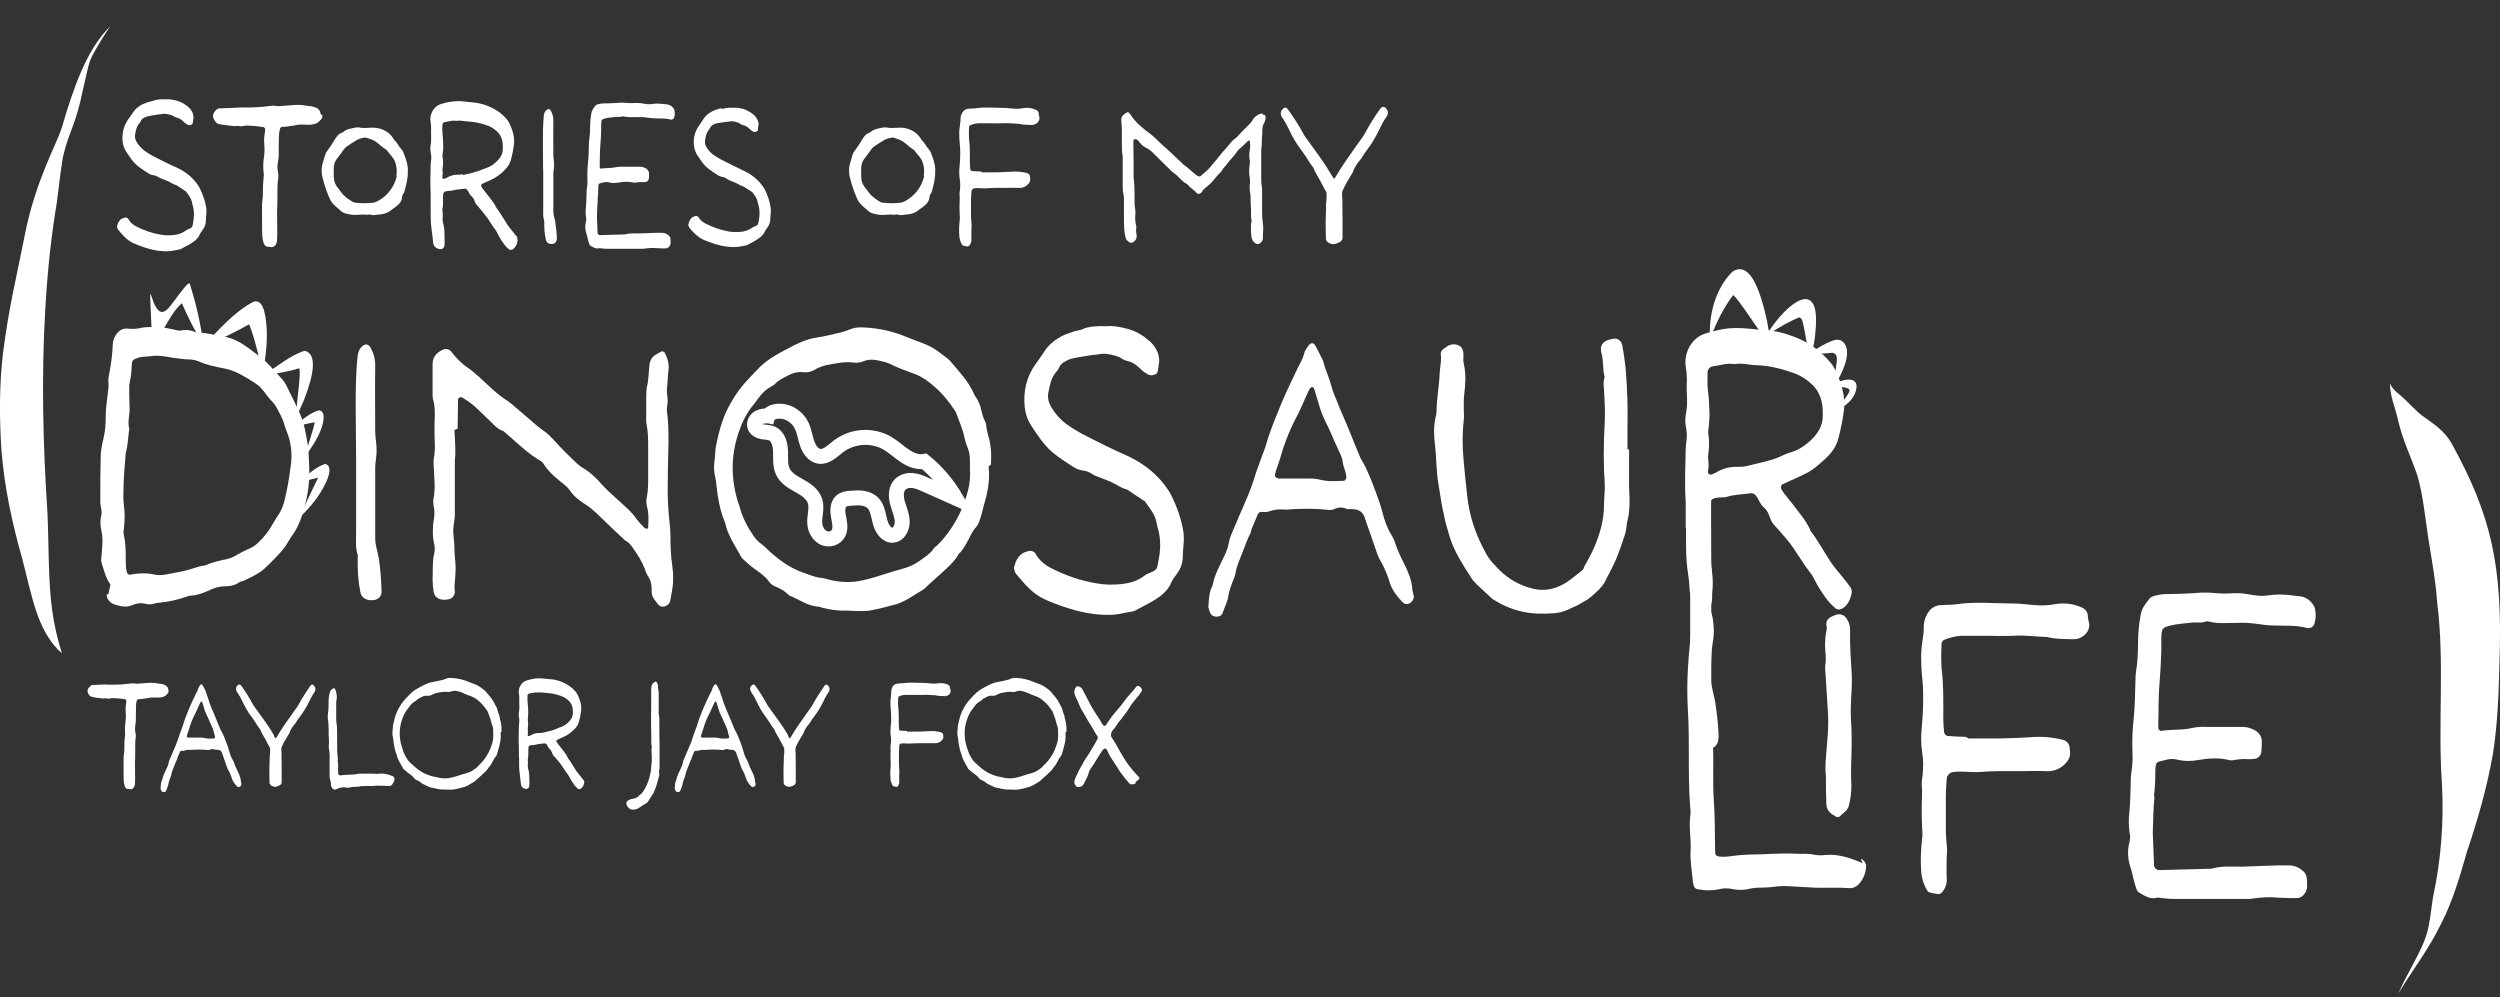 <?xml version="1.0" encoding="UTF-8"?><svg id="Layer_2" xmlns="http://www.w3.org/2000/svg" viewBox="0 0 835.78 333.41"><rect x="0" y="0" width="835.78" height="333.41" fill="#333333" stroke="none"/><defs><style>.cls-1,.cls-2{fill:none;}.cls-2{stroke:#fff;stroke-miterlimit:10;stroke-width:5px;}.cls-3{fill:#fff;}</style></defs><g id="Layer_2-2"><path class="cls-3" d="M613.65,128.1c.26-.39.57-.74.81-1.14,1.87-3.26,5.25-10.69.96-13.18-.89-.31-1.87-.24-2.74.1-2.42.94-4.73,2.18-6.79,3.76.48-2.25.87-4.52,1.04-6.81,1.89-19.02-9.82-9.02-15.58-.05-.37-2.43-.87-4.85-1.48-7.23-1.19-4.25-4.38-16.83-10.67-12.74-5.81,5.66-8.1,14.84-7.5,22.75.03-.09.07-.18.1-.27.1.47.28.93.59,1.33-.13-1.11,0-2.24.14-3.38,2.16-5.65,5.25-10.56,6.91-12.59,1.78,1.29,8.85,12.42,12.52,17.3-.1-1.46-.27-2.92-.48-4.37,3.04-2.07,7.07-4.27,9.88-5.44.08,0,.2,0,.28-.02.06.02.12.04.18.07.22.21.42.44.59.7.68,1.63,1.47,7.27,2.29,11.74-.1.09-.2.16-.3.25.11-.02.23-.04.33-.06.14.75.28,1.48.42,2.13.21-.75.34-1.53.52-2.29,2.31-.37,4.87-.57,6.88-.72-.29-.07.59.09.2.03-.24-.04,0,0,.05.03.2.06.39.13.57.23.02.01.3.16.16.1-.1-.05.03.05.05.07.08.06.2.24.25.31.06.14.13.33.18.48.17.97,0,2.26-.26,4.01-.33,1.89-.85,3.74-1.37,5.59-.11.07-.23.13-.34.2.08,0,.19,0,.28,0-.15.53-.29,1.05-.44,1.58.41-.49.74-1.04,1.11-1.56,1.1.08,2.29.3,2.67.36.02,0,.04,0,.06.01,0,0,0,0,0,0,.05,0,.1.02.15.02-.02,0-.04,0,.03,0,.15.08,1.97.14,2.42.92,0,0,0,.05,0,.08,0,.02,0,.03,0,.04,0,.04,0,.1-.02.17-.02.06-.04.18-.08.31-.47,1.25-1.96,3.07-3.41,4.94-.4.52-.8,1.05-1.2,1.58,2.58-1.26,5.19-2.98,6.43-5.66,2.42-5.95-2.69-5.46-6.42-3.7Z"/><path class="cls-3" d="M67.89,114.57c-.74-6.21-2.55-13.76-4.42-19.7-.55-1.47-6.3,7.82-7.8,8.73-5.53,4.92-6.15-19.19-4.94,7.44,3.44,3.72,4.78-5.06,9.97-9.55.03.04.07-.18.08-.15,1.26,2.82,4.28,9.64,7.11,13.24Z"/><path class="cls-3" d="M88.74,105.85c-.43-2.02-1.07-5.7-3.9-5.02-6.66,3.42-11.74,9.56-16.95,14.85,5.15-1.81,11.94-5.25,15.38-7.28,1.86,4.36,3.11,10.82,4.66,15.89,1.1-6.06,1.81-12.33.8-18.44Z"/><path class="cls-3" d="M101.83,117.28c-4.9,1.53-8.99,5.22-13.41,7.8,3.31.16,9.39-1.21,11.09-1.84.17-.04.35-.05.53-.06,0,0,0,0,0,0,.64.89-.58,9.18-.94,13.82-.88,5.34,1.58-1.26,2.5-3.22,1.36-3.6,5.91-15.21.22-16.51Z"/><path class="cls-3" d="M106.75,137.16c-3.35.76-5.93,3.69-8.94,5.31,2.34-.22,5.97-.99,7.38-1.32-.32,2.53-2.4,7.68-3.14,11.39,2.16-2.95,4.24-6.07,5.48-9.53.52-1.58,1.52-5.36-.79-5.84Z"/><path class="cls-3" d="M108.72,155.09c-3.43,1.09-6.06,3.99-9,5.99,2.18-.18,4.75-.96,6.64-1.4-1.45,3.09-4.65,9.49-6.18,13.27,1.82-1.68,3.5-3.52,5.01-5.48,1.64-1.96,7.67-11.26,3.53-12.38Z"/><rect class="cls-1" x="23.87" y="113.77" width="620.1" height="127.47"/><path class="cls-3" d="M36.27,198.51l.65-3.12c-1.57-2.08-2.09-4.56-2.87-6.9-.26-.78-.26-1.56-.13-2.34l.26-3.52c.13-1.69.13-3.39-.26-5.08-.39-1.82-.52-3.65,0-5.47.13-.52,0-1.04,0-1.56-.13-.91-.39-1.82-.39-2.73,0-4.95,0-9.89.13-14.84,0-2.08.39-4.17.91-6.25.65-2.6.78-5.21.78-7.81,0-2.34.39-4.69.65-7.03.13-1.3.39-2.6.26-3.91-.13-.78,0-1.56.13-2.34.65-3.38,1.17-6.77,1.3-10.15,0-1.56.52-2.86,1.44-4.04.91-1.04,1.96-1.69,3.52-1.56,1.31.13,2.74.13,4.05-.13,2.35-.65,4.7-.26,7.05-.26,1.57,0,3.13.52,4.7.78.65.13,1.31.39,1.96.26,1.7-.39,3.39-.13,4.96.52.39.13.78.26,1.18.26,2.61-.13,5.09.78,7.7,1.17,2.48.26,4.83,1.3,6.92,2.6,1.96,1.3,3.79,2.73,5.74,4.17,2.74,2.08,4.83,4.82,7.18,7.29.65.65,1.17,1.43,1.57,2.21,1.57,3.12,3.13,6.25,4.57,9.5,1.31,2.73,1.83,5.73,2.35,8.72.65,2.99.65,5.99.78,8.98.26,4.82-.39,9.5-1.7,14.06-.91,3.38-2.09,6.64-4.31,9.5l-1.04,1.69-1.04,1.69c-1.7,2.21-4.57,5.08-6.79,7.16-1.96,1.82-4.44,2.86-6.79,4.04-.52.26-1.17.26-1.57.52-1.57,1.17-3.26,1.43-5.22,1.43-1.57,0-3.13.52-4.57,1.17-2.09.91-4.18,1.82-6.53,1.95-.65,0-1.31.26-1.96.52-2.74.91-5.61,1.56-8.49,1.82-.52,0-1.04.13-1.57.26-1.04.39-2.09.39-3.13.13-1.44-.39-2.87-.26-4.31.39-1.96.91-3.92.52-5.88-.13-.91-.26-1.7-.78-2.22-1.56-.39-.52-.65-1.17-.52-1.82l.52-.26ZM57.68,119.61c-2.48-.52-4.96-.91-7.44-.52l-3.13.26c-.65.13-1.31.39-1.96.65-.65.26-1.04.78-1.04,1.43-.13,2.21-.26,4.43-.78,6.64-.13.39-.13.78-.13,1.17,0,2.34,0,4.69.13,7.03.13,2.34-.78,4.69-.13,7.03.13.39-.13.78-.13,1.17-.26,2.34-.39,4.69-1.04,7.03-.39,4.56-.78,9.11-.78,13.67,0,1.17,0,2.34.13,3.52.39,2.73.39,5.47,0,8.2-.13.65-.13,1.3,0,1.95.65,2.73.65,5.47.65,8.2,0,1.43,0,2.86.39,4.3.13.52.65.91,1.17.78,2.74-.52,5.48-.65,8.22,0,1.04.26,2.22.13,3.26,0,2.22-.39,4.44-.78,6.66-1.3,2.35-.52,4.57-1.56,6.92-1.82,2.22-1.04,4.7-1.56,7.18-2.08,1.17-.26,2.35-.78,3.39-1.43,1.17-.65,2.35-1.3,3.52-1.82,1.44-.52,2.61-1.3,3.66-2.34,1.96-1.82,3.53-3.91,4.83-6.25.91-1.69,2.22-3.25,3-5.08s1.17-3.78,1.57-5.73c.39-1.69.65-3.39.91-5.08l.39-2.73c.78-4.56.26-8.85-1.57-13.02l-.39-1.17c-.52-2.34-1.83-4.3-2.87-6.38-.39-.65-.91-1.3-1.44-1.82-1.04-1.04-1.83-2.21-2.74-3.39-.65-.78-1.31-1.56-2.09-2.08-1.83-1.3-3.79-2.47-5.74-3.52-1.7-.91-3.52-1.56-5.48-1.95-2.74-.52-5.48-1.04-8.09-2.21-1.17-.52-2.48-.78-3.79-.78-1.57,0-3.13-.26-4.7-.52h-.52Z"/><path class="cls-3" d="M118.91,137.06c0-5.99,0-11.98.65-17.97.13-1.3.52-2.34,1.44-3.25,1.17-1.04,2.09-.91,2.87.39,1.04,1.82,1.57,3.78,1.57,5.99-.13,7.29,0,14.58,0,21.87,0,1.17.13,2.34.26,3.52.26,1.95.26,3.91,0,5.86-.13.91-.26,1.82-.26,2.73v23.82c0,2.21.78,4.3,1.18,6.51.52,3.38.78,6.77.91,10.15v1.56c-.13,1.17-1.04,2.08-2.35,2.34-.65.13-1.31.13-1.96,0-1.44-.26-2.48-1.17-2.74-2.6-.39-1.95-.65-3.91-.78-5.86-.13-1.82-.13-3.65-.13-5.47,0-.39.13-.78,0-1.17-.78-2.34-.52-4.69-.52-7.03v-25.39c0-5.34-.13-10.68-.13-16.01Z"/><path class="cls-3" d="M151.93,143.7c.13,3.65.52,7.29.13,10.15v18.49c-.13,1.95-.65,3.91-.52,5.86.13,1.82.39,3.65.39,5.47,0,2.08.39,4.17.39,6.25s-.26,4.17-.39,6.25c0,.52.13,1.04.13,1.56.13,1.04-.91,2.47-1.96,2.6-.78.13-1.57.26-2.35.13-1.44-.26-2.48-1.04-2.74-2.47-.26-1.43-.39-2.86-.39-4.3.13-2.86-.13-5.73.52-8.59.26-1.04.26-2.21,0-3.25-.65-2.99-.52-5.99,0-8.98.13-1.17.13-2.34-.13-3.52-.13-.78-.26-1.56-.13-2.34.78-3.65.26-7.29.13-10.94,0-.91-.13-1.82,0-2.73.52-2.47.39-4.95.26-7.42v-4.69c.13-2.6.26-5.21-.52-7.81-.13-.52-.13-1.04-.13-1.56v-10.15c0-2.6,1.57-4.04,3.79-4.95.65-.26,1.7,0,2.22.52l1.04,1.3c1.44,1.69,3,3.25,4.83,4.43,1.31.91,2.48,1.95,3.66,2.99,3,2.73,5.88,5.73,9.4,7.94l1.57,1.17,8.62,7.42,1.57,1.17c1.57,1.04,2.87,2.34,4.18,3.78,2.22,2.47,4.57,4.82,6.92,7.03.91.91,1.96,1.69,3.13,2.34,2.22,1.43,4.05,3.25,5.74,5.21,1.3,1.43,2.74,2.73,4.18,4.04l4.7,4.3c1.04,1.04,1.96,2.08,2.74,3.25.78,1.04,1.7,1.95,2.61,2.86.13.13.52.26.78.26.13,0,.39-.26.39-.39.13-2.34.26-4.69-.39-7.03-.26-.91-.26-1.95-.13-2.86.65-2.86.52-5.73.52-8.59v-8.2c0-2.6,0-5.21-.52-7.81-.26-1.17-.13-2.34-.13-3.52v-5.08c0-1.56,0-3.12.39-4.69.26-1.04.26-2.08.39-3.12l.26-3.12c.13-1.69.78-3.12,2.35-3.91l1.57-.91c.39-.26,1.04,0,1.31.52.91,1.82,1.44,3.65,1.17,5.73-.26,2.08-.26,4.17-.52,6.25-.13,1.3.26,2.6.26,3.91,0,1.17-.39,2.34-.26,3.52.52,3.52.52,7.03.52,10.54-.13,5.34-.26,10.68-.26,16.01,0,3.65.26,7.29.65,10.94.13,1.3.26,2.6.26,3.91,0,3.52.13,7.03.65,10.54.39,2.73.39,5.47-.13,8.2l-.65,3.52c-.26.78-.91,1.3-1.7,1.56-.78.26-1.57.13-2.22-.52l-1.17-1.56c-.65-.78-1.04-1.69-1.04-2.73v-.78c0-1.82-.39-3.38-1.44-4.82-.39-.65-.65-1.43-.91-2.21-.91-2.34-2.22-4.43-3.66-6.51-.65-.91-1.3-1.95-2.35-2.6-.39-.13-.65-.39-.91-.65-2.74-2.6-5.61-5.21-8.36-7.94-1.31-1.3-2.61-2.47-4.18-3.52-2.09-1.3-4.05-2.73-5.48-4.82-.78-1.17-1.96-2.08-3.13-2.99-2.09-1.69-4.05-3.38-5.48-5.6-.39-.65-.91-1.17-1.57-1.56-3.13-1.82-5.74-4.17-8.36-6.51l-3.13-2.73c-.26-.26-.52-.52-.91-.65-1.57-.52-2.61-1.69-3.79-2.86l-4.31-4.17c-1.44-1.43-3-2.6-4.7-3.65-.26-.26-.65-.39-1.04-.52-.39-.13-1.04.39-1.04.78v.78c0,2.99-.13,5.99-.13,8.98l-1.04.39Z"/><path class="cls-3" d="M330.53,155.81v.39c.52,4.69-.52,9.11-1.83,13.54-.39,1.56-.78,3.12-1.31,4.56-.26.65-.52,1.3-.91,1.69-1.17,1.3-1.96,2.86-2.74,4.43-.78,1.56-1.57,2.99-2.74,4.3-.13.13-.39.26-.52.52-1.44,2.6-3.66,4.43-5.75,6.38l-3.92,3.52c-.78.65-1.44,1.56-2.35,2.08-2.74,1.56-5.22,3.52-8.22,4.56-.26.13-.52.26-.78.26-2.87.78-5.75,1.56-8.75,2.08-1.7.26-3.39.13-5.09.13-.91,0-1.83-.13-2.74-.13-2.61.13-5.22-.26-7.83-.91-.52-.13-1.04-.39-1.57-.39-3.26-.26-5.88-2.08-8.75-3.39-.39-.13-.78-.26-1.04-.52-1.31-1.3-2.87-2.21-4.57-2.86-.78-.26-1.57-.91-2.09-1.69-1.31-1.82-3.13-2.99-4.96-4.3-1.44-1.04-2.61-2.21-3.92-3.38-.26-.26-.52-.65-.65-1.04-1.96-3.52-4.31-6.9-5.09-10.94-1.31-2.86-1.96-5.99-2.48-9.11l-.39-3.12c-.13-.91-.13-1.82-.39-2.73-.52-1.95-.52-3.91-.26-5.86.26-1.69.13-3.39.52-5.08.78-3.78,1.7-7.42,3.26-10.94,1.96-4.17,4.44-7.94,7.7-11.33l2.48-2.6c2.87-3.25,6.53-5.34,10.31-7.29,3.13-1.69,6.27-3.25,9.79-3.78,2.87-.39,5.62-1.17,8.49-1.82.91-.26,1.83-.52,2.61-.91,1.57-.65,3.26-.78,4.96-.65,4.96.26,9.66,1.3,14.23,3.25l2.35.91c1.96.78,4.05,1.43,5.88,2.47,1.7.91,3.26,2.21,4.83,3.39.52.39,1.04.78,1.44,1.3,2.87,3.38,6,6.64,7.83,10.81.26.65.78,1.3,1.17,1.95.39.78.78,1.56,1.04,2.47.39,1.69.78,3.38,1.57,4.95.26.52.39,1.04.39,1.56.13,1.56.65,2.99,1.04,4.56.26,1.17.39,2.34.52,3.52.13,1.56,0,3.12,0,4.69l-.78.52ZM321.26,170.65c1.96-4.43,3.39-9.11,3-13.54v-3.25c0-1.56-.26-3.12-.91-4.56-.39-.91-.65-1.95-.91-2.99-.52-2.73-1.7-5.21-2.61-7.81-.13-.52-.39-.91-.65-1.3-1.96-2.99-4.18-5.73-6.92-8.07-1.96-1.69-3.92-3.12-6.27-4.04-2.74-1.04-5.48-1.95-8.09-3.25-.91-.52-1.96-.78-3-1.04-2.09-.52-4.18-.91-6.27,0-1.18.52-2.35.52-3.53.39-3-.39-6.01.39-9.01.91-.65.13-1.31.39-1.96.65-.78.26-1.44.65-2.09,1.04-1.04.52-2.22.78-3.39.65-1.96-.26-3.66.26-5.35,1.17-1.44.78-3,1.43-4.18,2.73-.39.39-.91.65-1.31.91-1.83.91-3.13,2.34-4.31,3.91l-1.44,1.95c-2.48,2.86-4.05,6.25-5.22,9.76-2.48,7.42-2.48,14.97-.26,22.52l.78,2.34c.91,3.38,2.48,6.38,4.44,9.24.78,1.17,1.7,2.21,2.87,2.99,1.04.78,1.96,1.82,3,2.73,3.13,2.73,6.53,5.21,10.57,6.64,1.96.65,3.92,1.56,6.01,1.82.65,0,1.3.26,1.96.39,4.18,1.17,8.36,1.43,12.53.39,1.31-.26,2.61-.65,3.92-1.04,3-.91,6-1.95,9.01-2.73,1.96-.52,3.79-1.3,5.48-2.47,1.83-1.3,3.79-2.47,5.09-4.43.26-.39.78-.65,1.18-1.04,3.39-3.38,6.01-7.42,7.96-11.72l-.13.13Z"/><path class="cls-3" d="M362.25,109.85c2.35-.78,4.83-.91,7.57-.78,2.35-.26,4.83.26,7.31.91,2.74.78,5.09,2.21,7.18,4.04,1.31,1.17,2.35,2.6,2.87,4.3.26,1.04.52,2.08.26,3.12l-.26,1.95c-.13.65-.13,1.3-.78,1.69-1.04.52-2.09.52-3-.13-.91-.52-1.7-1.17-2.48-1.95-1.17-1.17-2.48-1.95-4.05-2.34-.65-.13-1.3-.39-1.83-.78-.91-.65-1.96-.91-3-1.17-1.57-.39-3.13-.65-4.7-.26l-2.35.26c-2.22.39-4.44.65-6.66,1.17-1.04.26-1.96.78-2.87,1.3-.39.26-.78.65-1.04,1.04-.39.65-.65,1.43-1.17,1.95-1.83,1.95-2.22,4.43-2.74,6.9-.39,1.82,0,3.52,1.04,5.21,1.31,2.21,3,4.04,5.09,5.6,2.87,2.08,6,3.65,9.14,5.21,2.48,1.3,4.96,2.47,7.44,3.65l4.31,1.95c5.35,2.6,9.79,6.25,13.06,11.2l.78,1.3c2.09,4.17,3.66,8.46,4.31,13.02.13,1.3.13,2.6,0,3.91-.13,1.3-.26,2.6-.26,3.91,0,2.08-.65,3.91-1.83,5.6-.78,1.04-1.57,2.08-2.09,3.25-.65,1.69-1.83,2.86-3.13,4.04-2.74,2.21-5.88,3.52-8.88,5.21-.26.13-.52.26-.78.26-2.61.39-5.09,1.17-7.7,1.17-6.53.13-12.66-1.56-18.67-3.91-2.09-.78-4.18-1.69-6-2.99-2.48-1.82-4.44-4.17-6.4-6.51-.39-.39-.65-.91-.78-1.43-.13-.39-.26-.78-.13-1.17.52-1.95,1.31-3.78,3.26-4.82l1.17-.39c1.04-.39,2.22-.13,2.74.78.78,1.43,1.83,2.6,3.13,3.52.52.39,1.04.78,1.57,1.04,4.96,2.6,10.18,4.43,15.67,5.34,2.74.52,5.48.52,8.23.26,2.61-.26,5.09-.91,7.31-2.47.52-.39,1.04-.78,1.7-1.04,3.39-1.43,2.87-1.3,3.53-4.56.65-3.39.78-6.77-.13-10.15-.26-.91-.52-1.82-.65-2.73-.52-2.34-1.96-4.17-3.39-6.12-.13-.26-.26-.52-.52-.65l-5.88-3.91c-1.83-.39-3.26-1.56-4.96-2.34-1.57-.78-3.26-1.3-4.83-1.95-.65-.26-1.3-.52-1.83-.91-1.04-.65-2.09-1.04-3.26-1.17-1.17-.13-2.22-.65-3.26-1.3l-.39-.26c-7.44-4.82-8.36-5.73-13.32-13.15-1.31-1.95-2.09-4.17-2.35-6.51-.52-5.08.52-9.89,3.53-14.19,1.04-1.43,2.09-2.86,3-4.3,1.44-2.34,3.52-3.91,5.88-5.21,1.31-.65,2.74-1.04,4.05-1.56l2.74-.65.52-.26Z"/><path class="cls-3" d="M404.02,203.19v.26c-.13-.52,0-1.04,0-1.04.13-2.47.26-4.43,1.17-6.25.13-.26.26-.52.26-.78.65-3.25,2.22-6.12,3.66-9.11.78-1.56,1.44-3.12,1.7-4.82.13-.78.39-1.56.65-2.34,1.7-3.91,3.26-7.81,4.96-11.59,1.44-3.12,2.48-6.38,3.53-9.63l1.96-5.47c.52-1.3,1.04-2.6,1.44-4.04,1.31-4.69,3.27-9.11,5.09-13.67,1.7-4.04,3.66-7.94,5.48-11.85.78-1.56,1.7-2.99,2.09-4.69.13-.78.65-1.43,1.04-2.08,1.18-1.82,2.09-1.82,3,0l1.57,3.12c.26.52.65,1.04.78,1.69.65,2.73,1.96,5.21,2.61,7.94.65,2.47,1.83,4.82,2.74,7.29l2.35,5.47,4.31,10.54c.26.65.52,1.3.91,1.82,1.96,3.39,3.26,6.9,4.57,10.42.91,2.34,1.7,4.69,2.35,7.16s1.44,4.95,2.87,7.16c.52.91,1.04,1.82,1.31,2.86.78,2.47,1.96,4.82,3.13,7.16,1.31,2.6,2.35,5.21,2.61,8.2,0,.65.26,1.3.39,1.95.26.78,0,1.56-.52,2.21-.91,1.04-2.22,1.17-3.13.26-1.83-1.95-3.53-4.04-4.31-6.64-.78-2.6-1.83-5.08-3.26-7.55-.78-1.3-1.18-2.86-1.7-4.3l-3.53-10.15c-.65-1.69-1.96-2.34-3.65-2.47-.78-.13-1.7.13-2.35-.13-1.44-.65-2.74-.52-4.18.13-.39.26-1.04.26-1.57.26-4.7-.52-9.4-.52-14.1-.13h-.39c-1.04,0-2.09-.13-3.13,0-1.04.13-2.09.52-3.13.78-.52.13-1.04,0-1.57,0-.91-.13-1.44.39-1.7,1.17l-1.96,4.69-.26,1.17c-1.18,2.08-1.83,4.3-2.74,6.51-.91,2.34-1.96,4.56-2.35,7.03-.13,1.04-.65,1.95-1.04,2.99-.52,1.43-1.04,2.86-1.31,4.43-.26,2.08-1.31,3.91-1.96,5.86-.26.78-1.04,1.17-1.96,1.17-.78,0-1.57-.26-1.96-.91-.39-.65-.65-1.43-.78-2.08ZM427.39,159.97h9.79c1.17,0,2.35,0,3.53.26,2.74.78,5.48.65,8.22.52.26,0,.52,0,.65-.13.26-.26.52-.65.52-1.04,0-.52-.13-1.04-.26-1.56-.26-1.17-.78-2.21-.91-3.39-.13-1.17-.52-2.21-1.04-3.25l-1.44-3.12c-1.04-2.34-1.96-4.69-3.13-6.9-.79-1.56-1.44-3.12-1.96-4.69l-1.57-5.21c-.13-.52-.26-1.04-.52-1.56-.13-.26-.39-.52-.52-.52-.26,0-.65.26-.78.39-.91,1.69-1.7,3.52-2.48,5.34l-1.44,3.12c-2.61,4.82-4.7,9.89-6.14,15.23l-1.3,3.78-.39,1.56c-.13.39.39,1.04.91,1.04l.26.13Z"/><path class="cls-3" d="M544.62,150.34v11.72c0,2.34.26,4.69.13,7.03-.13,1.43-.13,2.86-.52,4.3-.52,1.69-.39,3.39-.91,5.08-2.74,8.33-3.13,8.98-6.92,16.27-.52.91-1.18,1.69-1.96,2.47-1.57,1.43-3,2.99-4.96,3.91l-1.96,1.17-3.13,1.43c-1.57.78-3.26,1.17-4.96,1.3-3.66.26-7.31.26-10.97-.65-3.39-.78-6.53-2.21-9.4-4.04l-1.44-1.3-4.05-3.78c-.78-.78-1.44-1.56-1.96-2.47-2.61-4.04-5.22-8.07-6.79-12.76-.52-1.56-.91-3.25-1.44-4.95-.26-.78-.39-1.56-.52-2.34-.91-3.52-1.31-7.16-1.96-10.81-.78-4.43-.65-8.85-1.17-13.28-.39-3.12-.52-6.25.26-9.37.13-.52.26-1.04.26-1.56,0-4.3.91-8.59,1.04-12.89.13-2.08.65-4.17.39-6.25-.13-.91.39-1.69,1.31-2.21.52-.39,1.04-.78,1.7-1.04,1.17-.39,2.35-.26,3.39.39.52.39.91,1.04,1.04,1.69.13.52.13,1.04.13,1.56,0,.91-.13,1.82.13,2.73.78,3.38.52,6.77.13,10.15-.26,1.95-.13,3.91-.13,5.86,0,.78.13,1.56,0,2.34-.52,4.43-.52,8.85-.13,13.28.39,4.3.78,8.59,1.31,12.89.65,5.73,2.35,11.2,4.96,16.4,2.09,4.17,2.48,4.56,5.74,7.94,3.13,3.12,6.92,5.21,11.23,6.25,3.13.78,6.27.39,9.27-1.04,2.74-1.3,4.96-3.38,7.31-5.21.26-.26.39-.65.52-1.04,1.04-1.95,2.22-3.91,3.13-5.99,2.09-4.69,3.53-9.63,3.53-14.84,0-1.95.26-3.91.26-5.86,0-1.69-.13-3.38-.26-5.08-.13-3.78-.13-7.55,0-11.33.13-3.52.39-7.03.26-10.55l-.26-5.47c-.13-1.17-.26-2.34,0-3.52.13-.39.26-.78.13-1.17-.65-2.6-.26-5.34-1.04-7.81-.13-.52-.13-1.04-.13-1.56.13-.91.52-1.69,1.44-2.21.91-.52,1.96-.78,3-.91.91-.13,1.96.52,2.35,1.3.13.39.39.78.39,1.17.39,2.34.78,4.69,1.04,7.03.65,7.94.78,13.15.65,21.22v6.25l.52.13Z"/><path class="cls-3" d="M563.55,176.38v-8.59c-.39-5.86-.13-11.72,0-17.58,0-1.56.39-3.12.39-4.69,0-1.43-.39-2.86-.52-4.3,0-1.04,0-2.08.26-3.12.39-2.08.39-4.17.26-6.25-.13-1.69,0-3.38,0-5.08,0-1.43-.13-2.86-.39-4.3-.65-4.43,1.96-9.76,6.92-11.07,1.3-.39,2.61-.78,3.92-1.04,3.79-.91,7.57-.78,11.36-.39,1.3.13,2.61.39,3.92.39,3.92.13,7.57,1.17,11.1,2.6,4.44,1.82,8.22,4.69,11.36,8.46.39.52.78,1.04,1.04,1.56,2.22,4.3,3.92,9.37,3.26,14.32-.39,3.12-1.04,6.25-1.83,9.24-.65,2.6-2.22,4.82-4.18,6.64-1.83,1.69-3.65,3.38-5.88,4.69l-2.35,1.17-6.01,2.73c-.91.39-1.04,1.3-.39,2.21.39.65.91,1.3,1.44,1.95,1.57,1.95,3.13,3.91,4.57,5.86,1.31,1.69,2.48,3.38,3.39,5.34,0,.13,0,.26.13.39,2.48,3.25,4.44,6.9,6.66,10.29.91,1.43,2.09,2.73,3.13,4.04,1.17,1.43,2.35,2.86,3.39,4.3.52.65.65,1.43.52,2.21-.39,1.95-1.18,3.78-2.87,4.95-.78.52-1.96.65-2.61,0-.91-.91-1.96-1.82-2.74-2.86-1.57-2.08-3-4.3-4.18-6.64-.52-1.17-1.31-2.21-2.09-3.25-1.04-1.3-1.96-2.73-2.87-4.17-1.44-2.21-2.87-4.43-4.57-6.38-1.3-1.43-2.48-2.99-3.92-4.43-.78-.78-1.18-1.82-1.57-2.86-.39-1.17-.91-2.21-1.83-2.99-1.31-1.04-1.7-2.6-2.61-3.91-.52-.65-1.18-1.04-2.09-.91-2.61.39-5.22.39-7.7,1.17-.78.26-1.83.13-2.74.26-.52,0-1.04.13-1.57.26-.78.26-1.31.78-1.44,1.69-.13.91-.13,1.82-.13,2.73,0,2.34.13,4.69-.39,7.03-.13.52,0,1.04,0,1.56,0,.91.13,1.82,0,2.73-.26,1.69,0,3.38.52,5.08.39,1.56.65,3.12.65,4.69,0,2.34.13,4.69.13,7.03,0,.65,0,1.3-.13,1.95-.13,1.69-1.83,2.73-3.39,2.34-2.22-.52-3.53-1.95-3.66-4.04-.26-2.6-.52-5.21-.91-7.81-.78-5.08-.65-10.15-.65-15.23h-.13ZM609.37,138.62v-.26c.13-4.43-1.17-8.07-4.7-10.81-1.44-1.17-3-2.08-4.7-2.73-4.05-1.43-8.23-2.6-12.66-2.73-.91,0-1.83-.13-2.74-.26-1.04-.13-2.09-.26-3.13-.26-.65,0-1.31.26-1.96.13-2.35-.39-4.57.52-6.92.78-.91.13-1.7,1.04-1.7,1.95,0,2.08-.13,4.17.13,6.25.39,2.6.39,5.21.52,7.81,0,1.43-.13,2.86-.26,4.3-.13.78-.26,1.56-.13,2.34.39,2.21.26,4.43,0,6.64-.13.78-.13,1.56,0,2.34.13.91.13,1.82,0,2.73-.13.39-.13.78-.13,1.17s.78.78,1.18.65c.52-.26,1.04-.39,1.44-.65,2.35-1.43,4.83-2.08,7.57-1.95.91,0,1.83,0,2.74-.26,3.53-.91,7.18-1.56,10.57-2.86,1.18-.52,2.35-1.17,3.66-1.56,2.61-.65,4.83-2.08,6.79-3.78,2.61-2.34,4.57-5.21,4.44-8.98Z"/><rect class="cls-1" x="553.94" y="200.9" width="229.58" height="116.62"/><path class="cls-3" d="M622.12,287.13c1.15.43,1.87,1.58,1.73,2.73-.14,2.16-1.01,4.31-2.6,5.89-.87.86-2.02,1.29-3.17,1.15-3.75-.29-7.5,0-11.24-.14l-7.79-.43c-1.59-.14-3.17-.14-4.76,0-2.16.29-4.33.43-6.49.43-.86,0-1.73.14-2.59.29-2.02.58-4.18.58-6.2.14-1.44-.29-3.03-.29-4.47.14-2.16.43-4.47.43-6.63,0-.87,0-1.59-.58-1.73-1.44-.14-.58-.29-1.15-.29-1.73-.29-3.16-.87-6.33-.72-9.49.29-4.17-.72-8.34,0-12.51v-.86c-.58-6.33-.58-12.65-.58-18.98,0-4.89,0-9.78-.29-14.66-.29-4.74-.29-9.49,0-14.23.29-5.46.87-10.93,1.73-16.39.43-2.16,2.31-3.16,3.75-4.46.58-.57,1.15-.14,1.59.58,1.3,2.3,1.44,4.89,1.58,7.48,0,1.58-.14,3.16-.43,4.6-.43,2.73-.43,5.61-.58,8.48-.14,4.03,0,8.05.43,12.08.43,4.31.14,8.63.29,12.94.29,6.33-.14,12.65.29,18.98.43,5.46.29,10.93.43,16.39,0,1.87.14,2.16,2.02,2.3,2.31.14,4.47-.43,6.78-.57.87,0,1.73-.14,2.59-.14,5.19,0,10.38-.57,15.57-.29,2.02.14,4.04-.14,5.91.29,1.3.29,2.6.29,3.89.14,4.47-.43,8.51,1.01,12.54,2.73l-.58-1.44ZM610.3,219.42l.14.29c-.43-2.88-.43-5.89.14-8.77.14-.29.14-.72.14-1.15-.72-2.59.87-3.45,2.88-4.17,1.3-.58,2.88-.14,3.61,1.01.86,1.15,1.3,2.44,1.3,3.88-.14,5.17.29,10.35.58,15.53.14,4.74-.58,9.49-.29,14.23.29,4.31.29,8.62.14,12.94-.14,3.16-.14,6.33,0,9.49,0,2.3-.29,4.6-.87,6.76-.43,1.58-2.02,2.44-3.17,3.59-.29.29-.87.14-1.3-.14-1.58-.86-2.88-1.87-3.03-4.02-.14-2.88-.14-5.75-.14-9.49-.43-3.16.14-7.33.43-11.5.29-3.02.43-6.04.29-9.06l-.87-13.8c-.14-1.15-.14-2.3,0-3.45.14-.72.14-1.44,0-2.16ZM610.3,219.42v-.43.43Z"/><path class="cls-3" d="M658.16,246.88h10.52c2.74-.14,6.49-.14,10.24-.43,3.6-.29,7.21,0,10.67.86,1.3.29,2.31,1.44,2.31,2.73,0,.43.14.86.14,1.29.14,1.01-.14,2.01-.72,2.88-1.59,2.44-4.47,3.88-7.5,3.59-2.6-.14-5.19,0-7.79,0h-7.78c-2.16,0-4.32.14-6.49.29-2.16.14-4.32-.14-6.49-.14-.72,0-1.44,0-2.16.14-.58,0-1.15.29-1.58.72-.43.43-.72,1.01-.72,1.58-.14,2.01-.29,4.02-.29,6.04v11.21c0,2.16.29,4.31.43,6.47,0,.72-.14,1.44-.14,2.16,0,2.44-.14,4.89,0,7.33.14,1.72-.43,3.45-1.59,4.74-.29.29-.72.58-1.15.58-1.01-.14-2.02-.29-3.03-.58-.29-.14-.58-.29-.72-.58-1.15-1.87-1.87-4.02-2.02-6.18-.29-3.74-.14-7.48.29-11.21.14-1.15.14-2.3,0-3.45-.14-2.3-.14-4.6-.14-6.9,0-2.59.29-5.18,0-7.76,0-1.01.14-2.01.29-3.02.29-2.59.29-5.17-.14-7.76-.43-2.73-.43-5.46-.14-8.19.43-4.46.58-8.91.43-13.37-.14-2.73-.58-5.46-.58-8.19-.14-2.59,0-5.17.43-7.76.29-1.72.43-3.45.43-5.17.14-1.58.72-3.16,1.73-4.46.86-1.15,2.16-1.87,3.6-2.01.87,0,1.73-.14,2.59-.14s1.73,0,2.6-.14c6.49-1.01,12.97-.29,19.46-.29,2.6,0,5.19.43,7.79.58,2.16.14,4.32,0,6.49-.43,3.03-.43,6.05,0,8.79,1.29.87.43,1.59,1.29,1.73,2.3,0,.72.14,1.44.29,2.16,1.01,2.88-1.44,5.75-4.61,6.04h-1.3c-2.59-.14-5.19,0-7.78-.72-3.89-.14-7.79-.72-11.68-.43-3.17.14-6.34,0-9.51,0h-7.79c-1.87.14-3.75.58-5.48,1.29-.72.29-1.15,1.01-1.01,1.73-.14,2.59-.14,5.18,0,7.76.72,5.61.58,11.21.58,16.82,0,1.58.14,3.16.29,4.74.14.57.58,1.01,1.15,1.15,2.02.14,4.04.29,6.05.29l1.01.58Z"/><path class="cls-3" d="M720.28,266.43c-.43,3.88-.43,7.76-.58,12.08l.43,10.93c.14.72.72,1.29,1.44,1.44h.43l16.43-.43c.43,0,.87,0,1.3-.14,3.17-.86,6.34-.57,9.51-.57l12.11-.43h3.89c1.59,0,3.17.58,4.32,1.58.87.57,1.44,1.44,1.59,2.44s.14,2.01.14,3.02c0,.58-.14,1.15-.43,1.73-.58,1.29-1.73,2.16-3.03,2.16-2.02,0-4.04,0-6.05-.14-2.88-.29-5.77-.14-8.65.29-.58.14-1.15.14-1.73.14h-24.65c-1.3,0-2.59-.14-3.89-.29-.58-.14-1.15-.14-1.73-.14-2.45.72-4.18-.72-6.05-1.73-.43-.29-.72-.72-.87-1.29-.43-1.15-.72-2.3-1.01-3.45-.29-1.29-.58-2.59-1.01-3.88-.87-2.59-1.01-5.46-.29-8.19.29-1.15.29-2.3,0-3.45-.29-2.3-.29-4.6,0-6.9.29-3.02.29-6.04.43-9.06,0-1.15,0-2.3.14-3.45.43-2.44.58-4.89.43-7.33-.14-3.74,0-7.48.43-11.21.43-4.17.43-8.34.58-12.51,0-1.58.14-3.16.43-4.74.29-2.59.43-5.18.43-7.76,0-3.16.29-6.33.87-9.49.29-2.3,1.73-3.88,3.03-5.61.29-.29.72-.58,1.15-.72,1.44-.43,2.88-.72,4.32-.72,3.03,0,6.05-.14,9.08-.29,2.6-.29,5.19-.29,7.79,0,1.87.14,3.75.14,5.62,0h1.73c2.31,0,4.61.72,6.92.86,2.16.14,4.32-.43,6.49-.43,2.31,0,4.61.29,6.92.58,1.73.14,3.32,1.01,4.32,2.44.29.29.58.72.72,1.15.58,1.87.58,3.74,0,5.61-.29,1.01-1.3,1.58-2.31,1.44-3.6-1.01-7.21-.72-10.81-.86-1.73,0-3.46-.14-5.19-.43-2.74-.43-5.48-.57-8.22-.43-2.88,0-5.77.29-8.65-.43-.43-.14-.87-.14-1.3,0-1.44.58-2.88.14-4.32.29l-3.89.43c-1.15.14-2.31.29-3.46.58-2.74.72-2.88,1.01-3.03,4.02v4.74c-.14,3.45-.29,6.9-.58,10.35-.43,4.74-.29,9.49-.43,14.23v.86c0,.58.58,1.15,1.15,1.01,3.46-.57,6.92-.14,10.38-1.01,1.58-.29,3.17-.43,4.76-.29h12.54c1.3.14,2.6.57,3.75,1.29,1.15.72,1.88,1.87,2.02,3.16,0,1.29,0,2.59-.14,3.88-.14,1.15-1.01,2.16-2.16,2.3-.72.14-1.44.14-2.16.14-1.58-.14-3.17,0-4.76.29-.58.14-1.15.14-1.73,0-3.46-.86-6.92-.58-10.38,0-2.31.43-4.61.43-6.92-.14-1.15-.29-2.31-.29-3.46,0-3.46,1.01-3.89,0-3.89,4.74,0,2.44-.14,4.89-.43,7.33l.14.43Z"/><rect class="cls-1" x="553.94" y="154.11" width="39.44" height="105.1"/><path class="cls-3" d="M564.89,197.94c0-6.04-.14-12.08-.14-18.11,0-6.61,0-13.23.72-19.84.14-1.29.72-2.59,1.73-3.45,1.3-1.15,2.31-1.01,3.17.43,1.15,2.01,1.73,4.31,1.73,6.61-.14,8.05,0,16.1,0,24.15,0,1.29.14,2.59.29,3.88.29,2.16.29,4.31,0,6.47-.14,1.01-.29,2.01-.29,3.02v26.31c0,2.44.86,4.74,1.3,7.19.58,3.74,1.01,7.48,1.15,11.21,0,.57,0,1.15-.14,1.73-.14,1.29-1.15,2.44-2.45,2.73-.72.14-1.44.14-2.16,0-1.44-.14-2.6-1.29-2.88-2.73-.43-2.16-.87-4.31-1.01-6.47-.14-2.01-.14-4.02-.14-6.04,0-.43,0-.86-.14-1.29-.86-2.59-.58-5.18-.58-7.76v-28.03h-.14Z"/><path class="cls-3" d="M819.71,148.44c-2.59-4.66-6.28-6.78-9.7-9.31-2.23-1.61-4.22-3.96-6.35-5.89-1.59-1.61-3.57-2.52-4.7-5.08.08,4.44,1.83,8.15,2.72,12.21,1.54,6.78,4.34,12.32,6.47,18.57,1.96,6.69,2.59,14.16,3.71,21.29,1.46,9.29,2.34,13.27,2.96,21.62,2.47,19.71.16,39.9,1.53,59.81.75,12.96-.31,26.05-2.97,38.3-.69,4.43-1.06,9.03-2.15,12.42-1.69,5.72-6.03,12.01-9.42,19.75,4.75-7.98,10.22-14.8,14.43-23.64,3.66-7.08,6.15-15.47,8.52-23.85,3.53-10.4,6.68-21.34,8.69-32.82,1.54-9.86,1.9-20.08,2.15-30.21,1.13-32.36-2.69-49.18-15.89-73.18Z"/><path class="cls-2" d="M256.93,139.03c-1.08,0-2.2.03-3.17.53s-1.73,1.65-1.49,2.77c.26,1.18,1.48,1.82,2.61,2.02s2.31.13,3.35.64c1.96.96,2.63,3.56,2.71,5.85.07,2.29-.2,4.71.75,6.77,1.08,2.36,3.47,3.63,5.66,4.85,2.18,1.22,4.5,2.77,5.19,5.3.65,2.39-.38,4.95-.14,7.43.2,1.99,1.34,3.93,3.08,4.69s4.02.06,4.88-1.72c.8-1.65.3-3.63-.05-5.45-.34-1.82-.4-4.01.95-5.19.83-.73,1.97-.85,3.04-.95,2.7-.25,5.8-.34,7.68,1.75,1.48,1.65,1.68,4.12,2.28,6.31.6,2.19,2.18,4.53,4.31,4.3,1.93-.21,3.1-2.53,3.05-4.6-.05-2.06-.94-3.98-1.51-5.96-.57-1.97-.76-4.3.42-5.94.99-1.38,2.75-1.92,4.38-1.8,1.63.12,3.17.8,4.67,1.47,3.32,1.48,6.64,2.97,9.96,4.45-2.77-4.73-6.35-8.92-10.51-12.3-2.29.42-4.61-.55-6.57-1.87-1.97-1.32-3.72-2.98-5.75-4.18-5.07-2.98-11.73-2.56-16.43,1.04-2.01,1.54-4.07,3.72-6.51,3.28-1.93-.35-3.25-2.29-3.93-4.24-.68-1.95-.93-4.07-1.81-5.93-1.1-2.32-3.2-4.07-5.58-4.66-2.38-.59-4.98,0-5.51,1.34Z"/><rect class="cls-1" x="18.41" width="505.36" height="118.18"/><path class="cls-3" d="M51.37,33.62c1.24-.41,2.54-.48,3.99-.41,1.24-.14,2.54.14,3.85.48,1.44.41,2.68,1.17,3.78,2.12.69.62,1.24,1.37,1.51,2.26.14.55.28,1.1.14,1.65l-.14,1.03c-.07.34-.07.69-.41.89-.55.27-1.1.27-1.58-.07-.48-.27-.89-.62-1.31-1.03-.62-.62-1.31-1.03-2.13-1.23-.34-.07-.69-.21-.96-.41-.48-.34-1.03-.48-1.58-.62-.83-.21-1.65-.34-2.47-.14l-1.24.14c-1.17.21-2.34.34-3.51.62-.55.14-1.03.41-1.51.69-.21.14-.41.34-.55.55-.21.34-.34.75-.62,1.03-.96,1.03-1.17,2.33-1.44,3.63-.21.96,0,1.85.55,2.74.69,1.17,1.58,2.12,2.68,2.95,1.51,1.1,3.16,1.92,4.81,2.74,1.31.69,2.61,1.3,3.92,1.92l2.27,1.03c2.82,1.37,5.15,3.29,6.87,5.89l.41.69c1.1,2.19,1.92,4.46,2.27,6.85.07.69.07,1.37,0,2.06-.07.69-.14,1.37-.14,2.06,0,1.1-.34,2.06-.96,2.95-.41.55-.83,1.1-1.1,1.71-.34.89-.96,1.51-1.65,2.12-1.44,1.17-3.09,1.85-4.67,2.74-.14.07-.27.14-.41.14-1.38.21-2.68.62-4.06.62-3.44.07-6.67-.82-9.83-2.06-1.1-.41-2.2-.89-3.16-1.58-1.31-.96-2.34-2.19-3.37-3.43-.21-.21-.34-.48-.41-.75-.07-.21-.14-.41-.07-.62.28-1.03.69-1.99,1.72-2.54l.62-.21c.55-.21,1.17-.07,1.44.41.41.75.96,1.37,1.65,1.85.27.21.55.41.83.55,2.61,1.37,5.36,2.33,8.25,2.81,1.44.27,2.89.27,4.33.14,1.38-.14,2.68-.48,3.85-1.3.27-.21.55-.41.89-.55,1.79-.75,1.51-.69,1.86-2.4.34-1.78.41-3.56-.07-5.35-.14-.48-.28-.96-.34-1.44-.28-1.23-1.03-2.19-1.79-3.22-.07-.14-.14-.27-.28-.34l-3.09-2.06c-.96-.21-1.72-.82-2.61-1.23-.82-.41-1.72-.69-2.54-1.03-.34-.14-.69-.27-.96-.48-.55-.34-1.1-.55-1.72-.62-.62-.07-1.17-.34-1.72-.69l-.21-.14c-3.92-2.54-4.4-3.02-7.01-6.92-.69-1.03-1.1-2.19-1.24-3.43-.27-2.67.28-5.21,1.86-7.47.55-.75,1.1-1.51,1.58-2.26.76-1.23,1.86-2.06,3.09-2.74.69-.34,1.44-.55,2.13-.82l1.44-.34.28-.14Z"/><path class="cls-3" d="M107.74,38.42c.07.55.07,1.1-.41,1.51l-.41.41c-.69.89-1.72,1.17-2.75,1.3-.48.07-.96.07-1.44.07-1.44-.07-2.89-.21-4.33.27-1.31.07-2.61.48-3.92.41-.48,0-.76.27-.89.75-.21.82-.34,1.65-.34,2.47-.07,1.71-.07,3.43-.07,5.14.07,1.03,0,2.06-.21,3.08-.27,1.3-.27,2.6,0,3.91.14.62.14,1.23.07,1.85-.27,1.65-.34,3.29-.27,4.94,0,1.58-.07,3.15-.07,4.73,0,.48-.07.96-.07,1.44,0,2.4.07,4.8.07,7.2,0,.75-.07,1.51-.07,2.26,0,.55-.14,1.1-.41,1.58-.28.55-.89.89-1.51.89-.28,0-.55-.14-.83-.14-1.03.14-1.51-.55-1.79-1.37-.21-.75-.34-1.51-.41-2.26-.07-1.3-.07-2.6-.07-3.91v-4.32c-.07-1.51,0-3.02.21-4.52.07-.55.07-1.1.07-1.65,0-1.85.07-3.7.27-5.55.07-.34.07-.69,0-1.03-.21-1.71-.21-3.43.07-5.14.21-1.44.27-2.88.14-4.32-.14-1.44-.07-2.88.21-4.32.07-.27.07-.55.07-.82,0-.21-.07-.41-.21-.55-.14-.14-.34-.27-.55-.27-1.38-.14-2.75-.41-4.12-.41-.34,0-.69-.07-1.03-.07-.48,0-.96.07-1.44.14-.48.14-.96.14-1.44,0-.14-.07-.28-.07-.41-.07-1.31.34-2.61-.14-3.92-.21-.83-.07-1.65-.21-2.47-.41-.34-.07-.62-.27-.83-.55-.48-.48-.82-1.1-.96-1.78-.07-.34-.07-.69.07-1.03.27-.62.69-1.17,1.24-1.58.14-.14.34-.21.55-.21.34-.07.69-.07,1.03-.07l5.36-.21v-.07h2.06c3.02.07,6.05-.14,9.07-.55.41-.07.83-.07,1.24,0,.69.14,1.38.14,2.06.07,1.17-.14,2.34-.21,3.51-.27,1.79-.21,3.57-.14,5.36.21l1.24.14c.41.07.82.21,1.24.34,1.1.27,1.86,1.23,1.92,2.4l.55.14Z"/><path class="cls-3" d="M135.51,52.61c.48,1.58.96,3.15.83,4.59.07,2.47-.55,4.59-1.1,6.72-.07.27-.21.55-.34.75-.28.34-.41.75-.48,1.17-.07,1.78-1.38,2.74-2.68,3.7l-.62.41c-1.44,1.44-3.3,1.71-5.22,1.85-.69.07-1.38.27-2.06-.07-.21-.07-.41-.07-.62,0-.21.07-.48.07-.76.07-1.31-.21-2.61.07-3.92.07-1.17-.07-2.27-.27-3.37-.62-.83-.21-1.31-.89-1.93-1.37-.69-.55-1.38-1.17-1.99-1.85-.69-.75-1.03-1.65-1.44-2.6-.76-1.85-1.38-3.7-1.86-5.62-.55-1.78-.55-3.7,0-5.48l.76-2.54c.14-.55.41-1.03.76-1.44.89-1.17,1.72-2.4,2.41-3.63.62-1.03,1.31-2.06,2.61-2.4.07,0,.14-.07.21-.14,1.24-1.17,2.89-1.23,4.4-1.58.55-.07,1.1,0,1.65.14,1.31.14,2.61-.07,3.92-.07,1.65,0,3.23.48,4.61,1.37.96.62,1.79,1.51,2.41,2.54l.21.34c.96.82,1.38,2.06,2.27,2.95.76.82.96,1.85,1.31,2.81l.07-.07ZM132.48,58.85c.34-1.71.14-3.5-.55-5.07-.62-1.37-1.79-2.4-2.68-3.63-1.24-.75-2.27-1.78-3.44-2.67-1.03-.75-2.2-1.03-3.3-1.44-.27-.07-.62-.07-.89,0-.82.14-1.65.41-2.41.82-1.1.62-2.13,1.37-3.23,2.06-.41.27-.76.62-1.03,1.03-.62.82-1.17,1.71-1.86,2.54-.48.55-.89,1.17-1.17,1.85-.41,1.1-.34,2.19-.34,3.29-.07,1.58,0,3.15.89,4.52.48.75,1.1,1.44,1.65,2.19,1.03,1.44,2.47,2.33,3.92,3.22.28.14.62.21.96.21,1.58.21,3.23.21,4.88.07.69,0,1.38-.14,1.99-.41,1.38-.69,2.61-1.58,3.64-2.67,1.58-1.71,2.68-3.77,3.16-6.03l-.21.14Z"/><path class="cls-3" d="M172.77,79.55c.27.34.34.75.21,1.17-.14,1.03-.69,1.99-1.51,2.6-.41.27-.96.27-1.38,0-.55-.48-1.03-.96-1.44-1.51-.83-1.1-1.58-2.26-2.2-3.5-.27-.62-.62-1.23-1.03-1.78-.55-.69-1.03-1.44-1.51-2.19-.69-1.17-1.51-2.26-2.41-3.29-.62-.82-1.31-1.65-1.99-2.4-.41-.41-.69-.89-.83-1.44-.21-.62-.55-1.17-1.03-1.58-.69-.55-.89-1.37-1.37-2.06-.21-.34-.62-.55-1.03-.48-1.38.21-2.75.21-4.06.62-.48.07-.96.14-1.44.14-.28,0-.55.07-.82.14-.41.14-.69.48-.76.89-.07.48-.07.96-.07,1.44,0,1.23.07,2.47-.21,3.7,0,.27,0,.55.07.82.07.48.07.96.07,1.44-.14.89-.07,1.78.21,2.67.21.82.34,1.65.34,2.47,0,1.23.07,2.47.07,3.7,0,.34,0,.69-.07,1.03-.07.41-.28.75-.62.96s-.76.27-1.17.14c-1.1-.21-1.93-1.1-1.99-2.19-.14-1.37-.28-2.74-.48-4.11-.41-2.67-.34-5.35-.34-8.02v-4.52c-.21-3.08-.07-6.17,0-9.25,0-.82.21-1.65.21-2.47,0-.75-.21-1.51-.27-2.26-.07-.55-.07-1.1,0-1.64.21-1.1.27-2.19.21-3.29-.07-.89,0-1.78,0-2.67,0-.75-.07-1.51-.21-2.26-.34-2.33,1.03-5.14,3.64-5.83.69-.21,1.38-.41,2.06-.55,1.99-.41,4.05-.48,6.05-.21.69.07,1.38.21,2.06.21,1.99.14,3.99.62,5.84,1.44,2.34.96,4.4,2.47,5.98,4.39.21.27.41.55.55.82,1.17,2.26,2.06,4.94,1.72,7.54-.21,1.65-.55,3.29-.96,4.87-.34,1.37-1.1,2.6-2.13,3.56-.89.96-1.92,1.78-3.02,2.47-.41.27-.83.48-1.24.69l-3.16,1.44c-.48.21-.62.69-.28,1.17.21.34.48.69.76,1.03.83,1.03,1.65,2.06,2.41,3.08.69.89,1.31,1.85,1.79,2.81,0,.07.07.14.14.21,1.31,1.71,2.34,3.63,3.51,5.42.48.75,1.1,1.44,1.65,2.12.62.75,1.24,1.51,1.79,2.26l-.27.07ZM154.62,58.57c1.92-.41,3.78-.89,5.64-1.51.62-.27,1.24-.55,1.92-.75,1.31-.41,2.54-1.1,3.57-2.06,1.44-1.3,2.48-2.81,2.34-4.87v-.21c.07-2.33-.62-4.25-2.47-5.69-.76-.62-1.58-1.1-2.47-1.44-2.13-.82-4.4-1.3-6.67-1.44-.48,0-.96-.07-1.44-.14-.55-.07-1.1-.14-1.65-.14-.34.07-.69.07-1.03.07-1.24-.21-2.41.27-3.64.41-.48.07-.82.48-.82.96-.07,1.1-.07,2.19.07,3.29.14,1.37.21,2.74.21,4.11,0,.75-.07,1.51-.21,2.26-.07.41-.07.82,0,1.23.21,1.17.21,2.33,0,3.5-.07.41-.07.82,0,1.23.07.48.07.96-.07,1.44v.62c.07.27.34.41.62.34s.55-.21.83-.34c1.17-.75,2.54-1.1,3.92-1.03.48,0,.96-.07,1.44-.21l-.07.34Z"/><path class="cls-3" d="M181.56,56.58c0-2.88-.07-5.76-.07-8.64,0-3.15,0-6.31.34-9.46.07-.62.34-1.23.82-1.65.62-.55,1.1-.48,1.51.21.55.96.83,2.06.83,3.15-.07,3.84,0,7.68,0,11.52,0,.62.07,1.23.14,1.85.14,1.03.14,2.06,0,3.08-.07.48-.14.96-.14,1.44v12.54c0,1.17.41,2.26.62,3.43.28,1.78.48,3.56.55,5.35,0,.27,0,.55-.07.82-.07.62-.55,1.17-1.17,1.3-.34.07-.69.07-1.03,0-.69-.07-1.24-.62-1.38-1.3-.21-1.03-.41-2.06-.48-3.08-.07-.96-.07-1.92-.07-2.88,0-.21,0-.41-.07-.62-.41-1.23-.28-2.47-.28-3.7v-13.37h-.07Z"/><path class="cls-3" d="M199.85,66.93c-.21,1.85-.21,3.7-.28,5.76l.21,5.21c.07.34.34.62.69.69h.21l7.84-.21c.21,0,.41,0,.62-.07,1.51-.41,3.03-.27,4.54-.27l5.77-.21h1.86c.76,0,1.51.27,2.06.75.41.27.69.69.76,1.17.07.48.07.96.07,1.44,0,.27-.07.55-.21.82-.27.62-.82,1.03-1.44,1.03-.96,0-1.92,0-2.89-.07-1.38-.14-2.75-.07-4.12.14-.27.07-.55.07-.82.07h-11.75c-.62,0-1.24-.07-1.86-.14-.27-.07-.55-.07-.82-.07-1.17.34-1.99-.34-2.89-.82-.21-.14-.34-.34-.41-.62-.21-.55-.34-1.1-.48-1.65-.14-.62-.27-1.23-.48-1.85-.41-1.23-.48-2.6-.14-3.91.14-.55.14-1.1,0-1.65-.14-1.1-.14-2.19,0-3.29.14-1.44.14-2.88.21-4.32,0-.55,0-1.1.07-1.65.21-1.17.28-2.33.21-3.5-.07-1.78,0-3.56.21-5.35.21-1.99.21-3.98.27-5.96,0-.75.07-1.51.21-2.26.14-1.23.21-2.47.21-3.7,0-1.51.14-3.02.41-4.52.14-1.1.83-1.85,1.44-2.67.14-.14.34-.27.55-.34.69-.21,1.38-.34,2.06-.34,1.44,0,2.89-.07,4.33-.14,1.24-.14,2.48-.14,3.71,0,.89.07,1.79.07,2.68,0h.83c1.1,0,2.2.34,3.3.41,1.03.07,2.06-.21,3.09-.21,1.1,0,2.2.14,3.3.27.83.07,1.58.48,2.06,1.17.14.14.28.34.34.55.28.89.28,1.78,0,2.67-.14.48-.62.75-1.1.69-1.72-.48-3.44-.34-5.16-.41-.83,0-1.65-.07-2.47-.21-1.31-.21-2.61-.27-3.92-.21-1.37,0-2.75.14-4.12-.21-.21-.07-.41-.07-.62,0-.69.27-1.38.07-2.06.14l-1.86.21c-.55.07-1.1.14-1.65.27-1.31.34-1.38.48-1.44,1.92v2.26c-.07,1.65-.14,3.29-.28,4.94-.21,2.26-.14,4.52-.21,6.79v.41c0,.27.27.55.55.48,1.65-.27,3.3-.07,4.95-.48.76-.14,1.51-.21,2.27-.14h5.98c.62.07,1.24.27,1.79.62.55.34.89.89.96,1.51,0,.62,0,1.23-.07,1.85-.07.55-.48,1.03-1.03,1.1-.34.07-.69.07-1.03.07-.76-.07-1.51,0-2.27.14-.28.07-.55.07-.83,0-1.65-.41-3.3-.27-4.95,0-1.1.21-2.2.21-3.3-.07-.55-.14-1.1-.14-1.65,0-1.65.48-1.86,0-1.86,2.26,0,1.17-.07,2.33-.21,3.5l.07.21Z"/><path class="cls-3" d="M241.37,36.43c1.17-.34,2.41-.48,3.64-.41,1.17-.07,2.34.07,3.5.41,1.31.41,2.48,1.1,3.51,1.99.62.55,1.1,1.23,1.38,2.06.21.48.28,1.03.14,1.51-.07.34-.14.69-.14,1.03s0,.69-.34.89c-.48.27-1.03.27-1.44,0-.41-.27-.82-.62-1.17-.96-.55-.55-1.24-.96-1.99-1.1-.34-.07-.62-.21-.89-.41-.41-.27-.89-.48-1.37-.62-.76-.27-1.51-.34-2.27-.21l-1.17.14c-1.1.14-2.2.27-3.23.48-.48.14-.96.34-1.38.62-.21.14-.41.34-.55.55l-.62,1.03c-.83.96-1.03,2.12-1.24,3.29-.21.89,0,1.78.48,2.54.62,1.03,1.44,1.92,2.41,2.6,1.44.96,2.96,1.78,4.54,2.54,1.17.62,2.41,1.17,3.64,1.78l2.06,1.03c2.54,1.17,4.74,3.02,6.32,5.35l.41.62c1.03,1.99,1.72,4.11,2.06,6.31.07.62.07,1.23,0,1.85-.07.62-.14,1.23-.14,1.85,0,.96-.28,1.92-.83,2.67-.41.48-.76,1.03-1.03,1.58-.34.75-.89,1.44-1.58,1.92-1.31,1.1-2.82,1.71-4.26,2.54-.14.07-.28.14-.41.14-1.24.21-2.47.55-3.78.55-3.16.07-6.19-.75-9.14-1.92-1.03-.34-1.99-.82-2.89-1.44-1.17-.89-2.2-1.92-3.09-3.08-.14-.21-.27-.41-.34-.69-.07-.21-.07-.41,0-.62.28-.96.62-1.85,1.51-2.33l.55-.21c.48-.21,1.03-.07,1.31.34.41.69.96,1.23,1.58,1.65.28.21.55.34.83.48,2.41,1.23,4.95,2.12,7.56,2.6,1.31.21,2.68.27,3.99.14,1.31-.07,2.54-.48,3.64-1.17.27-.21.55-.34.82-.48,1.65-.69,1.38-.62,1.72-2.19.34-1.65.34-3.36-.07-5-.14-.41-.28-.82-.34-1.23-.21-1.17-.89-2.06-1.58-2.95l-.21-.27-2.89-1.85c-.89-.21-1.65-.75-2.47-1.17l-2.34-.96c-.28-.14-.55-.27-.83-.48-.48-.34-1.03-.55-1.58-.62-.55-.14-1.1-.34-1.58-.69l-.21-.14c-3.57-2.33-3.99-2.74-6.39-6.31-.62-.96-1.03-2.06-1.17-3.22-.34-2.4.27-4.87,1.72-6.85.48-.69.96-1.37,1.38-2.06.69-1.1,1.65-1.99,2.82-2.54.62-.34,1.24-.62,1.93-.82l1.31-.34.21.27Z"/><path class="cls-3" d="M311.82,52.61c.48,1.58.96,3.15.83,4.59.07,2.47-.55,4.59-1.1,6.72-.07.27-.21.55-.34.75-.28.34-.41.75-.48,1.17-.07,1.78-1.38,2.74-2.68,3.7l-.62.41c-1.44,1.44-3.3,1.71-5.22,1.85-.69.07-1.38.27-2.06-.07-.21-.07-.41-.07-.62,0-.21.07-.48.07-.76.07-1.31-.21-2.61.07-3.92.07-1.17-.07-2.27-.27-3.37-.62-.83-.21-1.31-.89-1.93-1.37-.69-.55-1.38-1.17-1.99-1.85-.69-.75-1.03-1.65-1.44-2.6-.76-1.85-1.38-3.7-1.86-5.62-.55-1.78-.55-3.7,0-5.48l.76-2.54c.14-.55.41-1.03.76-1.44.89-1.17,1.72-2.4,2.41-3.63.62-1.03,1.31-2.06,2.61-2.4.07,0,.14-.07.21-.14,1.24-1.17,2.89-1.23,4.4-1.58.55-.07,1.1,0,1.65.14,1.31.14,2.61-.07,3.92-.07,1.65,0,3.23.48,4.61,1.37.96.62,1.79,1.51,2.41,2.54l.21.34c.96.82,1.38,2.06,2.27,2.95.76.82.96,1.85,1.31,2.81l.07-.07ZM308.8,58.85c.34-1.71.14-3.5-.55-5.07-.62-1.37-1.79-2.4-2.68-3.63-1.24-.75-2.27-1.78-3.44-2.67-1.03-.75-2.2-1.03-3.3-1.44-.27-.07-.62-.07-.89,0-.82.14-1.65.41-2.41.82-1.1.62-2.13,1.37-3.23,2.06-.41.27-.76.62-1.03,1.03-.62.82-1.17,1.71-1.86,2.54-.48.55-.89,1.17-1.17,1.85-.41,1.1-.34,2.19-.34,3.29-.07,1.58,0,3.15.89,4.52.48.75,1.1,1.44,1.65,2.19,1.03,1.44,2.47,2.33,3.92,3.22.28.14.62.21.96.21,1.58.21,3.23.21,4.88.07.69,0,1.38-.14,1.99-.41,1.38-.69,2.61-1.58,3.64-2.67,1.58-1.71,2.68-3.77,3.16-6.03l-.21.14Z"/><path class="cls-3" d="M328.25,57.61h5.02c1.31-.07,3.09-.07,4.88-.21,1.72-.14,3.44,0,5.09.41.62.14,1.1.69,1.1,1.3,0,.21.07.41.07.62.07.48-.07.96-.34,1.37-.76,1.17-2.13,1.85-3.58,1.71-1.24-.07-2.47,0-3.71,0h-3.71c-1.03,0-2.06.07-3.09.14-1.03.07-2.06-.07-3.09-.07-.34,0-.69,0-1.03.07-.28,0-.55.14-.76.34-.21.21-.34.48-.34.75-.07.96-.14,1.92-.14,2.88v5.35c0,1.03.14,2.06.21,3.08,0,.34-.07.69-.07,1.03,0,1.17-.07,2.33,0,3.5.07.82-.21,1.65-.76,2.26-.14.14-.34.27-.55.27-.48-.07-.96-.14-1.44-.27-.14-.07-.28-.14-.34-.27-.55-.89-.89-1.92-.96-2.95-.14-1.78-.07-3.56.14-5.35.07-.55.07-1.1,0-1.65-.07-1.1-.07-2.19-.07-3.29,0-1.23.14-2.47,0-3.7,0-.48.07-.96.14-1.44.14-1.23.14-2.47-.07-3.7-.21-1.3-.21-2.6-.07-3.91.21-2.12.28-4.25.21-6.37-.07-1.3-.28-2.6-.28-3.91-.07-1.23,0-2.47.21-3.7.14-.82.21-1.65.21-2.47.07-.75.34-1.51.83-2.12.41-.55,1.03-.89,1.72-.96.41,0,.83-.07,1.24-.07s.83,0,1.24-.07c3.09-.48,6.19-.14,9.28-.14,1.24,0,2.47.21,3.71.27,1.03.07,2.06,0,3.09-.21,1.44-.21,2.89,0,4.19.62.41.21.76.62.83,1.1,0,.34.07.69.14,1.03.48,1.37-.69,2.74-2.2,2.88h-.62c-1.24-.07-2.47,0-3.71-.34-1.86-.07-3.71-.34-5.57-.21-1.51.07-3.02,0-4.54,0h-3.71c-.89.07-1.79.27-2.61.62-.34.14-.55.48-.48.82-.07,1.23-.07,2.47,0,3.7.34,2.67.28,5.35.28,8.02,0,.75.07,1.51.14,2.26.07.27.27.48.55.55.96.07,1.92.14,2.89.14l.48.27Z"/><path class="cls-3" d="M422.9,38.35c.28.62.28,1.37,0,2.06l-.21.62c-.76,1.1-.69,2.33-.69,3.56,0,.89-.21,1.78-.14,2.67,0,.89-.07,1.78-.21,2.67v10.08c0,.48,0,.96.07,1.44.21,1.23.27,2.47.21,3.7v5.96c0,1.23.07,2.47.28,3.7.14.82.14,1.65.07,2.47-.07.69-.07,1.37-.07,2.06.07.82-.34,1.65-1.1,2.06-.34.27-.82.27-1.17.07-.83-.41-1.38-1.17-1.51-2.06-.07-.34-.14-.69-.14-1.03,0-1.37-.28-2.74.07-4.11.07-.27.07-.55,0-.82-.07-.41-.14-.82-.14-1.23.14-2.06-.21-4.11-.14-6.17,0-.69-.07-1.37-.21-2.06-.14-.89-.14-1.78,0-2.67.07-.62.07-1.23-.07-1.85-.27-1.51-.27-3.02,0-4.52.07-.48.07-.96,0-1.44-.21-1.1-.21-2.19,0-3.29.21-1.03.21-2.06,0-3.08,0-.07-.07-.14-.14-.14-.14,0-.34,0-.41.07-1.03,1.03-2.06,2.06-3.16,2.95-.34.34-.62.75-.89,1.17-.48.69-1.03,1.3-1.58,1.92-.48.48-.89,1.03-1.31,1.58-.62.89-1.51,1.58-1.99,2.6,0,.07-.07.14-.14.21-1.58,1.3-2.54,3.15-4.12,4.39-.27.27-.55.48-.83.69-.55.41-1.03.89-1.38,1.51-.14.21-.34.41-.55.55-.27.21-.62.21-.96.07l-.34-.21c-.83-1.1-2.13-1.65-2.89-2.74-.14-.14-.28-.27-.48-.34-1.03-.48-1.72-1.37-2.54-2.12-.41-.48-.89-.89-1.38-1.23-.62-.41-1.17-.89-1.65-1.44l-6.05-5.96c-.27-.27-.62-.55-.96-.75l-1.1-.62c-.89-.48-1.65-1.17-2.2-1.99-.21-.34-.55-.62-.96-.75-.48-.14-.89.07-.89.55v1.03c0,1.71.07,3.43.07,5.14v5.96c.41,2.81.28,5.62.34,8.43,0,.48,0,.96.07,1.44.21,1.03.28,2.06.14,3.08-.07.82,0,1.65.14,2.47,0,.21.07.41.14.62.21.62,0,1.23,0,1.85s.21,1.23.21,1.85c0,.69-.34,1.37-.89,1.78-.62.48-1.1.55-1.72.14-.62-.41-1.03-1.03-1.17-1.71-.21-.96-.34-1.92-.41-2.88-.07-1.37-.07-2.74-.07-4.11v-5.76c0-.34,0-.69-.07-1.03-.48-1.92-.34-3.84-.34-5.76v-6.99c0-.27,0-.55-.07-.82-.27-1.3-.14-2.6-.21-3.91s0-2.6,0-3.91c0-1.03-.07-2.06-.14-3.08-.07-.34-.07-.69-.07-1.03,0-.62.34-1.23.83-1.58l.48-.41c.96-.62,1.1-.55,1.79.41.76,1.17,1.65,2.26,2.68,3.22,1.24,1.1,2.47,2.19,3.85,3.15,1.51,1.1,2.75,2.54,4.12,3.77l1.86,1.65.62.55,4.12,3.91.41.41c1.65,1.1,2.96,2.54,4.54,3.7l.41.21c.27.14.55.14.76,0,.96-.89,2.06-1.65,2.96-2.67,1.31-1.51,2.61-3.08,3.85-4.66.41-.55.89-1.03,1.38-1.58l2.27-2.67c.21-.27.48-.48.76-.69.76-.55,1.44-1.23,2.06-1.99l3.3-3.36c.27-.27.55-.62.76-.96.55-1.17,1.58-1.85,2.75-2.33.41-.14.89.07,1.03.48l.48-.07Z"/><path class="cls-3" d="M463.05,35.88c.62.62,1.1,1.3.89,2.19-.07.34-.21.69-.41.96-1.1,1.44-1.79,3.08-2.61,4.66-1.03,2.19-2.27,4.25-3.71,6.17-.62.75-1.17,1.58-1.65,2.4-.34.55-.69,1.03-1.1,1.51-.89,1.03-1.58,2.19-2.06,3.43-.14.34-.28.69-.48.96l-1.72,2.88c-.48.82-.89,1.71-1.31,2.6s-.14,1.92-.14,2.88c0,2.26.07,4.52.07,6.79v6.17c0,.62-.41,1.23-1.03,1.51-.34.21-.76.34-1.17.48-.76.27-1.58.21-2.27-.21-.69-.27-1.1-.89-1.1-1.58,0-1.78-.07-3.56-.07-5.35,0-1.37.07-2.74.14-4.11-.07-.96-.07-1.92.07-2.88.14-.89.14-1.78.07-2.67,0-.27-.07-.55-.21-.75-.76-1.17-1.31-2.47-1.99-3.7-.69-1.3-1.58-2.47-2.06-3.84l-.21-.41c-1.44-1.85-2.54-3.98-3.99-5.83-1.58-2.12-2.96-4.39-4.05-6.79-.55-1.23-1.24-2.47-1.99-3.63-.21-.27-.41-.55-.55-.82-.48-1.17-.21-2.12.96-2.88.28-.07.55-.07.76.07l.55.62c1.93,2.67,3.71,5.48,5.29,8.43.14.27.34.55.55.82l4.74,6.58c1.44,1.99,2.75,4.04,3.99,6.17l.69,1.03c.21-.14.34-.21.41-.34,2.2-3.84,4.81-7.4,7.36-11.04l1.72-2.4c.41-.62.83-1.23,1.17-1.92,1.44-2.67,3.09-5.28,4.88-7.75l.41-.41c.28-.21.69-.21.96,0h.21Z"/><path class="cls-3" d="M36.82,8.83c-8.12,7.97-12.4,21.18-16.18,33.88-1.74,5.63-8.84,17.83-12.34,35.83-2.67,13.63-5.22,23.37-7.3,39.56-1.26,10.66-1.23,21.84-.5,32.64,1.03,12.62,3.67,24.53,6.84,35.72,1.71,6.3,3.02,13.03,5.13,18.9,2.05,5.72,4.89,10.25,8.23,13.03-1.4-4.47-2.57-9.26-3.25-14.3-1.41-10.16-1.06-21.8-1.6-32.84-1.47-22.6-2.06-45.4-.7-68.07.73-13.03,2.09-25.03,3.84-35.38.59-5.21,1.94-15.41,2.15-15.68,1.87-8.18,4.12-9.98,6.53-21.88.94-3.83,1.75-8.11,2.33-9.59.32-.81.47-1.28.77-1.85,1.85-3.52,3.88-6.8,6.05-9.96Z"/><path class="cls-3" d="M167.36,244.94v.15c.21,1.85-.21,3.59-.72,5.33-.15.62-.31,1.23-.51,1.79-.1.26-.21.51-.36.67-.46.51-.77,1.13-1.08,1.74-.31.62-.62,1.18-1.08,1.69-.05.05-.15.1-.21.21-.57,1.03-1.44,1.74-2.26,2.51l-1.54,1.38c-.31.26-.56.61-.93.82-1.08.62-2.05,1.38-3.24,1.79-.1.05-.21.1-.31.1-1.13.31-2.26.62-3.44.82-.67.1-1.34.05-2.01.05-.36,0-.72-.05-1.08-.05-1.03.05-2.06-.1-3.09-.36-.21-.05-.41-.15-.62-.15-1.29-.1-2.31-.82-3.45-1.33-.15-.05-.31-.1-.41-.21-.52-.51-1.13-.87-1.8-1.13-.31-.1-.62-.36-.82-.67-.51-.72-1.23-1.18-1.95-1.69-.56-.41-1.03-.87-1.54-1.33-.1-.1-.21-.26-.26-.41-.77-1.38-1.7-2.72-2.01-4.31-.51-1.13-.77-2.36-.98-3.59l-.15-1.23c-.05-.36-.05-.72-.15-1.08-.21-.77-.21-1.54-.1-2.31.1-.67.05-1.33.21-2,.31-1.49.67-2.92,1.29-4.31.77-1.64,1.75-3.13,3.03-4.46l.98-1.02c1.13-1.28,2.57-2.1,4.06-2.87,1.23-.67,2.47-1.28,3.86-1.49,1.13-.15,2.21-.46,3.34-.72.36-.1.72-.21,1.03-.36.62-.26,1.29-.31,1.95-.26,1.95.1,3.8.51,5.6,1.28l.92.36c.77.31,1.59.56,2.31.97.67.36,1.29.87,1.9,1.33.21.15.41.31.56.51,1.13,1.33,2.37,2.61,3.08,4.25.1.26.31.51.46.77.15.31.31.61.41.97.15.67.31,1.33.62,1.95.1.21.15.41.15.61.05.62.26,1.18.41,1.79.1.46.15.92.21,1.38.05.62,0,1.23,0,1.85l-.31.21ZM163.71,250.79c.77-1.74,1.34-3.59,1.18-5.33v-1.28c0-.62-.1-1.23-.36-1.79-.15-.36-.26-.77-.36-1.18-.21-1.08-.67-2.05-1.03-3.08-.05-.2-.15-.36-.26-.51-.77-1.18-1.65-2.26-2.72-3.18-.77-.67-1.54-1.23-2.47-1.59-1.08-.41-2.16-.77-3.19-1.28-.36-.2-.77-.31-1.18-.41-.82-.21-1.64-.36-2.47,0-.46.21-.93.21-1.39.15-1.18-.15-2.37.15-3.55.36-.26.05-.51.15-.77.26-.31.1-.56.26-.82.41-.41.21-.87.31-1.34.26-.77-.1-1.44.1-2.11.46-.57.31-1.18.56-1.65,1.08-.15.15-.36.26-.51.36-.72.36-1.23.92-1.7,1.54l-.57.77c-.98,1.13-1.59,2.46-2.06,3.84-.98,2.92-.98,5.89-.1,8.87l.31.92c.36,1.33.98,2.51,1.75,3.64.31.46.67.87,1.13,1.18.41.31.77.72,1.18,1.08,1.23,1.08,2.57,2.05,4.16,2.61.77.26,1.54.61,2.36.72.26,0,.52.1.77.15,1.65.46,3.29.56,4.94.15.51-.1,1.03-.26,1.54-.41,1.18-.36,2.36-.77,3.55-1.08.77-.21,1.49-.51,2.16-.97.72-.51,1.49-.97,2.01-1.74.1-.15.31-.26.46-.41,1.34-1.33,2.36-2.92,3.13-4.61l-.05.05Z"/><path class="cls-3" d="M173.47,253.04v-3.38c-.15-2.31-.05-4.61,0-6.92,0-.62.15-1.23.15-1.85,0-.56-.15-1.13-.21-1.69,0-.41,0-.82.1-1.23.15-.82.15-1.64.1-2.46-.05-.67,0-1.33,0-2,0-.56-.05-1.13-.15-1.69-.26-1.74.77-3.84,2.72-4.36.51-.15,1.03-.31,1.54-.41,1.49-.36,2.98-.31,4.47-.15.52.05,1.03.15,1.54.15,1.54.05,2.98.46,4.37,1.03,1.75.72,3.24,1.84,4.47,3.33.15.2.31.41.41.61.87,1.69,1.54,3.69,1.29,5.64-.15,1.23-.41,2.46-.72,3.64-.26,1.03-.87,1.9-1.64,2.61-.72.67-1.44,1.33-2.31,1.85l-.92.46-2.37,1.08c-.36.15-.41.51-.15.87.15.26.36.51.57.77.62.77,1.23,1.54,1.8,2.31.51.67.98,1.33,1.34,2.1,0,.05,0,.1.05.15.98,1.28,1.75,2.72,2.62,4.05.36.56.82,1.08,1.23,1.59.46.56.93,1.13,1.34,1.69.21.26.26.56.21.87-.15.77-.46,1.49-1.13,1.95-.31.21-.77.26-1.03,0-.36-.36-.77-.72-1.08-1.13-.62-.82-1.18-1.69-1.64-2.61-.21-.46-.52-.87-.82-1.28-.41-.51-.77-1.08-1.13-1.64-.56-.87-1.13-1.74-1.8-2.51-.51-.56-.98-1.18-1.54-1.74-.31-.31-.46-.72-.62-1.13-.15-.46-.36-.87-.72-1.18-.51-.41-.67-1.02-1.03-1.54-.21-.26-.46-.41-.82-.36-1.03.15-2.06.15-3.03.46-.31.1-.72.05-1.08.1-.21,0-.41.05-.62.1-.31.1-.51.31-.56.67-.05.36-.05.72-.05,1.08,0,.92.05,1.84-.15,2.77-.05.21,0,.41,0,.62,0,.36.05.72,0,1.08-.1.67,0,1.33.21,2,.15.61.26,1.23.26,1.85,0,.92.05,1.84.05,2.77,0,.26,0,.51-.05.77-.05.67-.72,1.08-1.34.92-.87-.21-1.39-.77-1.44-1.59-.1-1.03-.21-2.05-.36-3.08-.31-2-.26-4-.26-6h-.05ZM191.51,238.18v-.1c.05-1.74-.46-3.18-1.85-4.25-.57-.46-1.18-.82-1.85-1.08-1.59-.56-3.24-1.03-4.99-1.08-.36,0-.72-.05-1.08-.1-.41-.05-.82-.1-1.23-.1-.26,0-.51.1-.77.05-.93-.15-1.8.21-2.72.31-.36.05-.67.41-.67.77,0,.82-.05,1.64.05,2.46.15,1.03.15,2.05.21,3.08,0,.56-.05,1.13-.1,1.69-.05.31-.1.62-.05.92.15.87.1,1.74,0,2.61-.05.31-.05.62,0,.92.05.36.05.72,0,1.08-.05.15-.05.31-.05.46s.31.31.46.26c.21-.1.41-.15.57-.26.92-.56,1.9-.82,2.98-.77.36,0,.72,0,1.08-.1,1.39-.36,2.83-.61,4.16-1.13.46-.21.93-.46,1.44-.62,1.03-.26,1.9-.82,2.67-1.49,1.03-.92,1.8-2.05,1.75-3.54Z"/><path class="cls-3" d="M220.5,248.53v7.53c0,.51,0,1.03-.15,1.54-.05.15-.1.31-.05.46.26.82,0,1.59-.21,2.31-.41,1.54-.82,3.08-1.54,4.51-.05.15-.05.31-.15.41-.62.72-.98,1.59-1.54,2.36-.36.51-.72.97-1.34,1.18-.21.05-.36.21-.51.31-.46.31-.98.62-1.44.97-.57.41-1.23.51-1.9.56-.62.05-1.13-.15-1.54-.62l-.46-.62c-.52-.87-.31-1.54.62-2,.41-.21.88-.36,1.34-.41.87-.1,1.54-.46,2.11-1.13,1.18-.77,1.75-2,2.37-3.23.82-1.64,1.18-3.43,1.54-5.23.1-.62,0-1.28.15-1.9.15-.72.05-1.44.1-2.15.05-.46-.05-.92-.05-1.38,0-.72-.15-1.44.05-2.15.05-.1.05-.21,0-.31-.26-.92-.15-1.84-.15-2.77-.05-2.2-.1-4.41-.1-6.61,0-1.08.05-2.15.05-3.23v-6.46c0-.36.05-.72.1-1.08.15-.67.57-1.13,1.13-1.44.21-.15.51-.05.67.2.21.36.36.72.36,1.13,0,.51.05,1.02.15,1.54.1.41.1.82.1,1.23v5.84c0,.26-.05.51,0,.77.31,1.28.21,2.56.21,3.84.05,1.9.05,3.79.05,5.69l.05.31Z"/><path class="cls-3" d="M263.47,246.07l.51.77c.15-.1.26-.15.31-.26,1.64-2.87,3.6-5.54,5.5-8.25l1.29-1.79c.31-.46.62-.92.87-1.44,1.08-2,2.37-3.9,3.65-5.79l.31-.31c.15-.15.57-.15.72,0,.46.46.82.97.67,1.64-.05.26-.1.51-.26.72-.82,1.08-1.34,2.31-1.95,3.48-.82,1.64-1.75,3.18-2.83,4.61-.46.56-.87,1.13-1.23,1.74-.21.41-.51.77-.82,1.13-.62.77-1.18,1.59-1.49,2.51-.1.26-.21.51-.36.72l-1.29,2.15c-.36.61-.72,1.28-.98,1.95-.31.67-.1,1.44-.1,2.15,0,1.69.05,3.38.05,5.07v4.61c0,.51-.26.87-.72,1.08-.26.15-.56.26-.87.36-.57.21-1.13.1-1.65-.15-.51-.26-.82-.61-.82-1.18,0-1.33-.05-2.67-.05-4,0-1.03.05-2.05.1-3.08.05-.72-.05-1.44.1-2.15.1-.67.05-1.33.05-2,0-.21-.05-.41-.15-.56-.57-.87-.98-1.85-1.49-2.77-.51-.97-1.18-1.85-1.54-2.87l-.15-.31c-1.08-1.38-1.9-2.97-2.98-4.36-1.08-1.38-2.21-3.38-2.98-5.07-.41-.92-.93-1.85-1.54-2.72-.15-.21-.31-.41-.41-.67-.36-.87-.15-1.59.72-2.15.1-.1.46-.05.56.05l.41.46c1.44,2,2.72,4.1,3.91,6.3.1.21.26.41.41.61l3.55,4.92c1.08,1.49,2.06,3.02,2.98,4.61v.21Z"/><path class="cls-3" d="M53.7,263.6v.1c-.05-.21,0-.41,0-.41.05-.97.1-1.74.46-2.46.05-.1.1-.21.1-.31.26-1.28.87-2.41,1.44-3.59.31-.62.56-1.23.67-1.9.05-.31.15-.62.26-.92.67-1.54,1.29-3.08,1.95-4.56.56-1.23.98-2.51,1.39-3.79l.77-2.15c.21-.51.41-1.02.57-1.59.51-1.85,1.29-3.59,2-5.38.67-1.59,1.44-3.13,2.16-4.66.31-.61.67-1.18.82-1.85.05-.31.26-.56.41-.82.46-.72.82-.72,1.18,0l.62,1.23c.1.21.26.41.31.67.26,1.08.77,2.05,1.03,3.13.26.97.72,1.9,1.08,2.87l.92,2.15,1.7,4.15c.1.26.21.51.36.72.77,1.33,1.29,2.72,1.8,4.1.36.92.67,1.85.93,2.82.26.97.57,1.95,1.13,2.82.21.36.41.72.51,1.13.31.97.77,1.9,1.23,2.82.51,1.03.93,2.05,1.03,3.23,0,.26.1.51.15.77.1.31,0,.62-.21.87-.36.41-.87.46-1.23.1-.72-.77-1.39-1.59-1.7-2.61s-.72-2-1.29-2.97c-.31-.51-.46-1.13-.67-1.69l-1.39-4c-.26-.67-.77-.92-1.44-.97-.31-.05-.67.05-.93-.05-.56-.26-1.08-.21-1.64.05-.15.1-.41.1-.62.1-1.85-.21-3.7-.21-5.55-.05h-.15c-.41,0-.82-.05-1.23,0s-.82.21-1.23.31c-.21.05-.41,0-.62,0-.36-.05-.57.15-.67.46l-.77,1.85-.1.46c-.46.82-.72,1.69-1.08,2.56-.36.92-.77,1.79-.93,2.77-.05.41-.26.77-.41,1.18-.21.56-.41,1.13-.51,1.74-.1.82-.52,1.54-.77,2.31-.1.31-.41.46-.77.46-.31,0-.62-.1-.77-.36-.15-.26-.26-.56-.31-.82ZM62.91,246.58h3.86c.46,0,.92,0,1.39.1,1.08.31,2.16.26,3.24.21.1,0,.21,0,.26-.05.1-.1.21-.26.21-.41,0-.21-.05-.41-.1-.61-.1-.46-.31-.87-.36-1.33-.05-.46-.21-.87-.41-1.28l-.57-1.23c-.41-.92-.77-1.85-1.23-2.72-.31-.62-.57-1.23-.77-1.85l-.62-2.05c-.05-.21-.1-.41-.21-.62-.05-.1-.15-.2-.21-.2-.1,0-.26.1-.31.15-.36.67-.67,1.38-.98,2.1l-.56,1.23c-1.03,1.9-1.85,3.9-2.42,6l-.51,1.49-.15.62c-.05.15.15.41.36.41l.1.05Z"/><path class="cls-3" d="M91.59,246.07l.51.77c.15-.1.26-.15.31-.26,1.65-2.87,3.6-5.54,5.5-8.25l1.29-1.79c.31-.46.62-.92.87-1.44,1.08-2,2.37-3.9,3.65-5.79l.31-.31c.15-.15.56-.15.72,0,.46.46.82.97.67,1.64-.05.26-.1.51-.26.72-.82,1.08-1.34,2.31-1.95,3.48-.82,1.64-1.75,3.18-2.83,4.61-.46.56-.88,1.13-1.23,1.74-.21.41-.51.77-.82,1.13-.62.77-1.18,1.59-1.49,2.51-.1.26-.21.51-.36.72l-1.29,2.15c-.36.61-.72,1.28-.98,1.95-.31.67-.1,1.44-.1,2.15,0,1.69.05,3.38.05,5.07v4.61c0,.51-.26.87-.72,1.08-.26.15-.57.26-.88.36-.56.21-1.13.1-1.64-.15-.51-.26-.82-.61-.82-1.18,0-1.33-.05-2.67-.05-4,0-1.03.05-2.05.1-3.08.05-.72-.05-1.44.1-2.15.1-.67.05-1.33.05-2,0-.21-.05-.41-.15-.56-.56-.87-.98-1.85-1.49-2.77-.51-.97-1.18-1.85-1.54-2.87l-.15-.31c-1.08-1.38-1.9-2.97-2.98-4.36-1.08-1.38-2.21-3.38-2.98-5.07-.41-.92-.93-1.85-1.54-2.72-.15-.21-.31-.41-.41-.67-.36-.87-.15-1.59.72-2.15.1-.1.46-.05.57.05l.41.46c1.44,2,2.72,4.1,3.91,6.3.1.21.26.41.41.61l3.55,4.92c1.08,1.49,2.05,3.02,2.98,4.61v.21Z"/><path class="cls-3" d="M125.41,262.78h-2.78c-.93,0-1.85-.05-2.78.21-.31.05-.62.05-.92.05-.67,0-1.34.05-2.01.21-.41.1-.82.15-1.23.05-1.03-.31-1.95.05-2.88.36l-.41.21c-.57.26-.98.1-1.34-.41-.31-.46-.46-.92-.46-1.44,0-.31,0-.62-.1-.92-.31-.67-.31-1.38-.31-2.1,0-1.59-.05-3.18,0-4.77.05-1.28.05-2.56-.21-3.84-.1-.41-.05-.82-.05-1.23.05-.82.1-1.64,0-2.46-.1-.61-.05-1.23-.05-1.85-.05-1.49,0-2.97-.26-4.46-.1-.67-.05-1.38.05-2.05.1-.72.15-1.44.15-2.15,0-.77.05-1.54.05-2.31,0-.82.21-1.64.41-2.46.15-.62.62-1.03,1.18-1.33.1-.05.36,0,.41.1.15.26.36.51.41.82.26,1.02.46,2.05.21,3.08-.1.36-.1.72-.1,1.08v5.69c0,.15,0,.31.05.46.41,2.1.21,4.2.26,6.3.05,1.33.05,2.67.05,4,0,.41.05.82.1,1.23.05.26.15.51.1.77-.21.82.15,1.64.1,2.46-.05.82,0,1.64,0,2.46,0,.41.26.62.72.67h.31c.87-.21,1.75-.15,2.62-.21.93-.05,1.85-.05,2.78-.26.41-.1.82-.1,1.23-.1h3.55c.41,0,.82,0,1.23.05.36.05.72.05,1.08,0,1.65-.26,3.19.15,4.68.77.56.26.77.82.56,1.44-.05.2-.1.41-.21.56-.62,1.03-.62,1.44-2.31,1.28-1.29-.1-2.57-.05-3.86-.1l-.05.15Z"/><path class="cls-3" d="M225.59,263.6v.1c-.05-.21,0-.41,0-.41.05-.97.1-1.74.46-2.46.05-.1.1-.21.1-.31.26-1.28.88-2.41,1.44-3.59.31-.62.57-1.23.67-1.9.05-.31.15-.62.26-.92.67-1.54,1.29-3.08,1.95-4.56.57-1.23.98-2.51,1.39-3.79l.77-2.15c.21-.51.41-1.02.56-1.59.51-1.85,1.29-3.59,2.01-5.38.67-1.59,1.44-3.13,2.16-4.66.31-.61.67-1.18.82-1.85.05-.31.26-.56.41-.82.46-.72.82-.72,1.18,0l.62,1.23c.1.21.26.41.31.67.26,1.08.77,2.05,1.03,3.13.26.97.72,1.9,1.08,2.87l.93,2.15,1.7,4.15c.1.26.21.51.36.72.77,1.33,1.29,2.72,1.8,4.1.36.92.67,1.85.93,2.82.26.97.56,1.95,1.13,2.82.21.36.41.72.51,1.13.31.97.77,1.9,1.23,2.82.51,1.03.92,2.05,1.03,3.23,0,.26.1.51.15.77.1.31,0,.62-.21.87-.36.41-.88.46-1.23.1-.72-.77-1.39-1.59-1.7-2.61-.31-1.02-.72-2-1.29-2.97-.31-.51-.46-1.13-.67-1.69l-1.39-4c-.26-.67-.77-.92-1.44-.97-.31-.05-.67.05-.93-.05-.57-.26-1.08-.21-1.64.05-.15.1-.41.1-.62.1-1.85-.21-3.7-.21-5.55-.05h-.15c-.41,0-.82-.05-1.23,0-.41.05-.82.21-1.23.31-.21.05-.41,0-.62,0-.36-.05-.57.15-.67.46l-.77,1.85-.1.46c-.46.82-.72,1.69-1.08,2.56-.36.92-.77,1.79-.93,2.77-.05.41-.26.77-.41,1.18-.21.56-.41,1.13-.51,1.74-.1.82-.51,1.54-.77,2.31-.1.31-.41.46-.77.46-.31,0-.62-.1-.77-.36-.15-.26-.26-.56-.31-.82ZM234.79,246.58h3.86c.46,0,.93,0,1.39.1,1.08.31,2.16.26,3.24.21.1,0,.21,0,.26-.05.1-.1.21-.26.21-.41,0-.21-.05-.41-.1-.61-.1-.46-.31-.87-.36-1.33-.05-.46-.21-.87-.41-1.28l-.56-1.23c-.41-.92-.77-1.85-1.23-2.72-.31-.62-.56-1.23-.77-1.85l-.62-2.05c-.05-.21-.1-.41-.21-.62-.05-.1-.15-.2-.21-.2-.1,0-.26.1-.31.15-.36.67-.67,1.38-.98,2.1l-.57,1.23c-1.03,1.9-1.85,3.9-2.42,6l-.51,1.49-.15.62c-.05.15.15.41.36.41l.1.05Z"/><path class="cls-3" d="M303.25,244.58h3.75c.98-.05,2.31-.05,3.65-.15,1.29-.1,2.57.05,3.86.36.51.15.77.46.82.97,0,.15.05.31.05.46.05.36-.05.67-.26.97-.67.92-1.59,1.33-2.72,1.28-.93-.05-1.85,0-2.78,0h-2.78c-.77,0-1.54.05-2.31.1s-1.54-.05-2.31-.05h-.77c-.51.05-.77.31-.82.77-.05.72-.1,1.44-.1,2.15v4c0,.77.1,1.54.15,2.31,0,.26-.05.51-.05.77,0,.87-.05,1.74,0,2.61.05.67-.1,1.23-.51,1.74-.1.1-.26.21-.36.21-.36-.05-.72-.15-1.08-.26-.1,0-.21-.1-.26-.21-.36-.67-.67-1.38-.72-2.2-.1-1.33-.1-2.67.05-4,.05-.41.05-.82,0-1.23-.05-.82-.05-1.64-.05-2.46,0-.92.1-1.84,0-2.77-.05-.36.05-.72.1-1.08.1-.92.15-1.85,0-2.77-.15-.97-.15-1.95-.05-2.92.21-1.59.21-3.18.15-4.77-.05-.97-.21-1.95-.21-2.92,0-.92,0-1.85.15-2.77.1-.62.1-1.23.15-1.85.05-.62.26-1.13.62-1.59.36-.41.77-.67,1.34-.72.31-.05.62-.1.93-.1s.62,0,.93-.05c2.31-.36,4.63-.1,6.94-.1.93,0,1.85.15,2.78.21.77.05,1.54.05,2.31-.1.92-.15,2.47.1,3.13.51.31.21.57.46.62.87.05.26.05.51.15.77.36,1.02-.51,2.05-1.64,2.15h-.46c-.93-.05-1.85,0-2.78-.26-1.39-.05-2.78-.26-4.16-.15-1.13.05-2.26,0-3.39,0h-2.78c-.67,0-1.29.26-1.9.46-.26.1-.36.36-.36.61,0,.92-.1,1.85,0,2.77.26,2,.21,4,.21,6,0,.56.05,1.13.1,1.69,0,.21.21.41.41.41.72.05,1.44.1,2.16.1l.1.2Z"/><path class="cls-3" d="M356.2,244.94v.15c.21,1.85-.21,3.59-.72,5.33-.15.62-.31,1.23-.52,1.79-.1.26-.21.51-.36.67-.46.51-.77,1.13-1.08,1.74-.31.62-.62,1.18-1.08,1.69-.05.05-.15.1-.21.21-.56,1.03-1.44,1.74-2.26,2.51l-1.54,1.38c-.31.26-.57.61-.93.82-1.08.62-2.06,1.38-3.24,1.79-.1.05-.21.1-.31.1-1.13.31-2.26.62-3.45.82-.67.1-1.34.05-2,.05-.36,0-.72-.05-1.08-.05-1.03.05-2.06-.1-3.08-.36-.21-.05-.41-.15-.62-.15-1.29-.1-2.31-.82-3.44-1.33-.15-.05-.31-.1-.41-.21-.51-.51-1.13-.87-1.8-1.13-.31-.1-.62-.36-.82-.67-.51-.72-1.23-1.18-1.95-1.69-.57-.41-1.03-.87-1.54-1.33-.1-.1-.21-.26-.26-.41-.77-1.38-1.7-2.72-2-4.31-.51-1.13-.77-2.36-.98-3.59l-.15-1.23c-.05-.36-.05-.72-.15-1.08-.21-.77-.21-1.54-.1-2.31.1-.67.05-1.33.21-2,.31-1.49.67-2.92,1.29-4.31.77-1.64,1.75-3.13,3.03-4.46l.98-1.02c1.13-1.28,2.57-2.1,4.06-2.87,1.23-.67,2.47-1.28,3.86-1.49,1.13-.15,2.21-.46,3.34-.72.36-.1.72-.21,1.03-.36.62-.26,1.29-.31,1.95-.26,1.95.1,3.8.51,5.6,1.28l.93.36c.77.31,1.59.56,2.31.97.67.36,1.29.87,1.9,1.33.21.15.41.31.57.51,1.13,1.33,2.36,2.61,3.08,4.25.1.26.31.51.46.77.15.31.31.61.41.97.15.67.31,1.33.62,1.95.1.21.15.41.15.61.05.62.26,1.18.41,1.79.1.46.15.92.21,1.38.05.62,0,1.23,0,1.85l-.31.21ZM352.55,250.79c.77-1.74,1.34-3.59,1.18-5.33v-1.28c0-.62-.1-1.23-.36-1.79-.15-.36-.26-.77-.36-1.18-.21-1.08-.67-2.05-1.03-3.08-.05-.2-.15-.36-.26-.51-.77-1.18-1.64-2.26-2.72-3.18-.77-.67-1.54-1.23-2.47-1.59-1.08-.41-2.16-.77-3.19-1.28-.36-.2-.77-.31-1.18-.41-.82-.21-1.65-.36-2.47,0-.46.21-.93.21-1.39.15-1.18-.15-2.37.15-3.55.36-.26.05-.51.15-.77.26-.31.1-.57.26-.82.41-.41.21-.88.31-1.34.26-.77-.1-1.44.1-2.11.46-.56.31-1.18.56-1.64,1.08-.15.15-.36.26-.51.36-.72.36-1.23.92-1.7,1.54l-.56.77c-.98,1.13-1.59,2.46-2.06,3.84-.98,2.92-.98,5.89-.1,8.87l.31.92c.36,1.33.98,2.51,1.75,3.64.31.46.67.87,1.13,1.18.41.31.77.72,1.18,1.08,1.23,1.08,2.57,2.05,4.16,2.61.77.26,1.54.61,2.37.72.26,0,.51.1.77.15,1.64.46,3.29.56,4.94.15.51-.1,1.03-.26,1.54-.41,1.18-.36,2.37-.77,3.55-1.08.77-.21,1.49-.51,2.16-.97.72-.51,1.49-.97,2-1.74.1-.15.31-.26.46-.41,1.34-1.33,2.37-2.92,3.14-4.61l-.05.05Z"/><path class="cls-3" d="M35.61,228.9h1.54c2.26.05,4.53-.15,6.79-.41.31-.05.62-.05.92,0,.52.1,1.03.1,1.54.05.87-.1,1.75-.15,2.62-.21,1.34-.1,2.67-.1,4.01.21l.93.1c.31.05.62.15.93.26.87.31,1.34.92,1.44,1.85.05.41.05.82-.31,1.13l-.31.31c-.51.67-1.29.87-2.06.97-.36.05-.72.05-1.08.05-1.08-.05-2.16-.15-3.24.21-.98.05-1.95.36-2.93.31-.36,0-.56.21-.67.56-.21.61-.26,1.23-.26,1.85-.05,1.28-.05,2.56-.05,3.84,0,.77,0,1.54-.15,2.31-.21.97-.15,1.95.05,2.92.1.46.15.92.05,1.38-.21,1.23-.15,2.46-.15,3.69s-.05,2.36-.05,3.54c0,.36-.05.72-.05,1.08,0,1.79.05,3.59.05,5.38,0,.56-.05,1.13-.05,1.69,0,.41-.15.82-.36,1.18-.21.46-.62.72-1.13.72-.21,0-.41-.1-.62-.1-.77.1-1.13-.41-1.34-1.03-.15-.56-.26-1.13-.31-1.69-.05-.97-.05-1.95-.05-2.92v-3.23c0-1.13,0-2.25.21-3.38.05-.41.05-.82.05-1.23,0-1.38,0-2.77.21-4.15.05-.26.05-.51.05-.77-.1-1.28-.1-2.56.1-3.84.15-1.08.21-2.15.1-3.23-.1-1.08-.05-2.15.15-3.23.05-.21.05-.41.05-.61,0-.36-.21-.67-.51-.72-1.03-.1-2.06-.31-3.08-.31-.26,0-.52-.05-.77-.05-.36,0-.72,0-1.08.1s-.72.15-1.08.05c-.1-.05-.21-.1-.31-.1-.98.26-1.95-.1-2.93-.15-.62-.05-1.23-.21-1.85-.36-.26-.05-.51-.21-.67-.41-.36-.36-.57-.82-.67-1.33-.05-.26,0-.51.1-.77.21-.46.57-.82.98-1.18.1-.1.26-.15.41-.21.26-.05.51-.05.77-.05l4.01-.15.05.1Z"/><path class="cls-3" d="M379.58,261.96c-.36.26-.77.21-1.18.26-.41,0-.72-.15-.98-.46-.67-.82-1.39-1.64-2.05-2.51-.62-.77-1.18-1.59-1.7-2.46-.62-1.08-1.34-2.05-2-3.08-.52-.77-.98-1.59-1.34-2.46-.15-.36-.31-.67-.62-.92-.15-.1-.46-.15-.56-.05-.26.26-.57.51-.77.82l-1.18,1.84c-.88,1.38-1.64,2.82-2.67,4.15-.21.26-.36.61-.46.97-.36,1.49-1.13,2.77-1.8,4.1-.36.72-1.03.92-1.8.97-.21,0-.46-.1-.62-.21-.46-.41-.72-.92-.67-1.54.05-.46.15-.92.36-1.33.72-1.49,1.34-3.02,2.26-4.41.21-.31.31-.67.51-.97.26-.46.52-.92.82-1.33.57-.72.98-1.49,1.44-2.25l1.54-2.56c.31-.51.57-1.02.82-1.54.15-.31.1-.62-.05-.87l-.51-.77-1.34-2.31c-.26-.46-.51-.92-.82-1.33-.46-.67-.87-1.38-1.23-2.1-.36-.67-.77-1.33-1.18-2-.41-.62-.72-1.28-.98-1.95-.26-.62-.51-1.23-.82-1.85-.31-.56-.51-1.13-.72-1.74-.31-.92-.05-1.74.52-2.46.15-.15.36-.26.56-.21.36.1.72.26,1.03.46.15.1.31.31.41.46.88,1.64,1.75,3.28,2.57,4.92.72,1.44,1.59,2.77,2.47,4.1.51.77,1.03,1.54,1.44,2.36.1.21.26.41.41.62.36.41.67.61,1.08,0l.62-.92c.98-1.49,2.05-2.87,3.24-4.2.77-.87,1.54-1.79,2.21-2.77.62-.87,1.34-1.69,2.05-2.51.57-.67,1.18-1.28,1.7-2l.41-.46c.15-.15.36-.21.56-.15.46.15.82.46,1.08.87.21.36.15.72-.05,1.03-.26.41-.56.82-.87,1.23l-1.39,1.69c-.72.87-1.39,1.79-1.95,2.77-.31.56-.72,1.08-1.13,1.64l-1.23,1.59-.15.26c-.92.87-1.49,2-2.21,2.97l-.62.72c-.1.1-.21.21-.26.36-.41.77-.56,1.54,0,2.31.93,1.28,1.59,2.67,2.37,4,.98,1.64,1.9,3.33,3.03,4.87.87,1.18,1.85,2.25,2.78,3.33l.77.77c.21.26.21.67-.05.87-.36.31-.72.61-1.08.87v.51Z"/></g></svg>